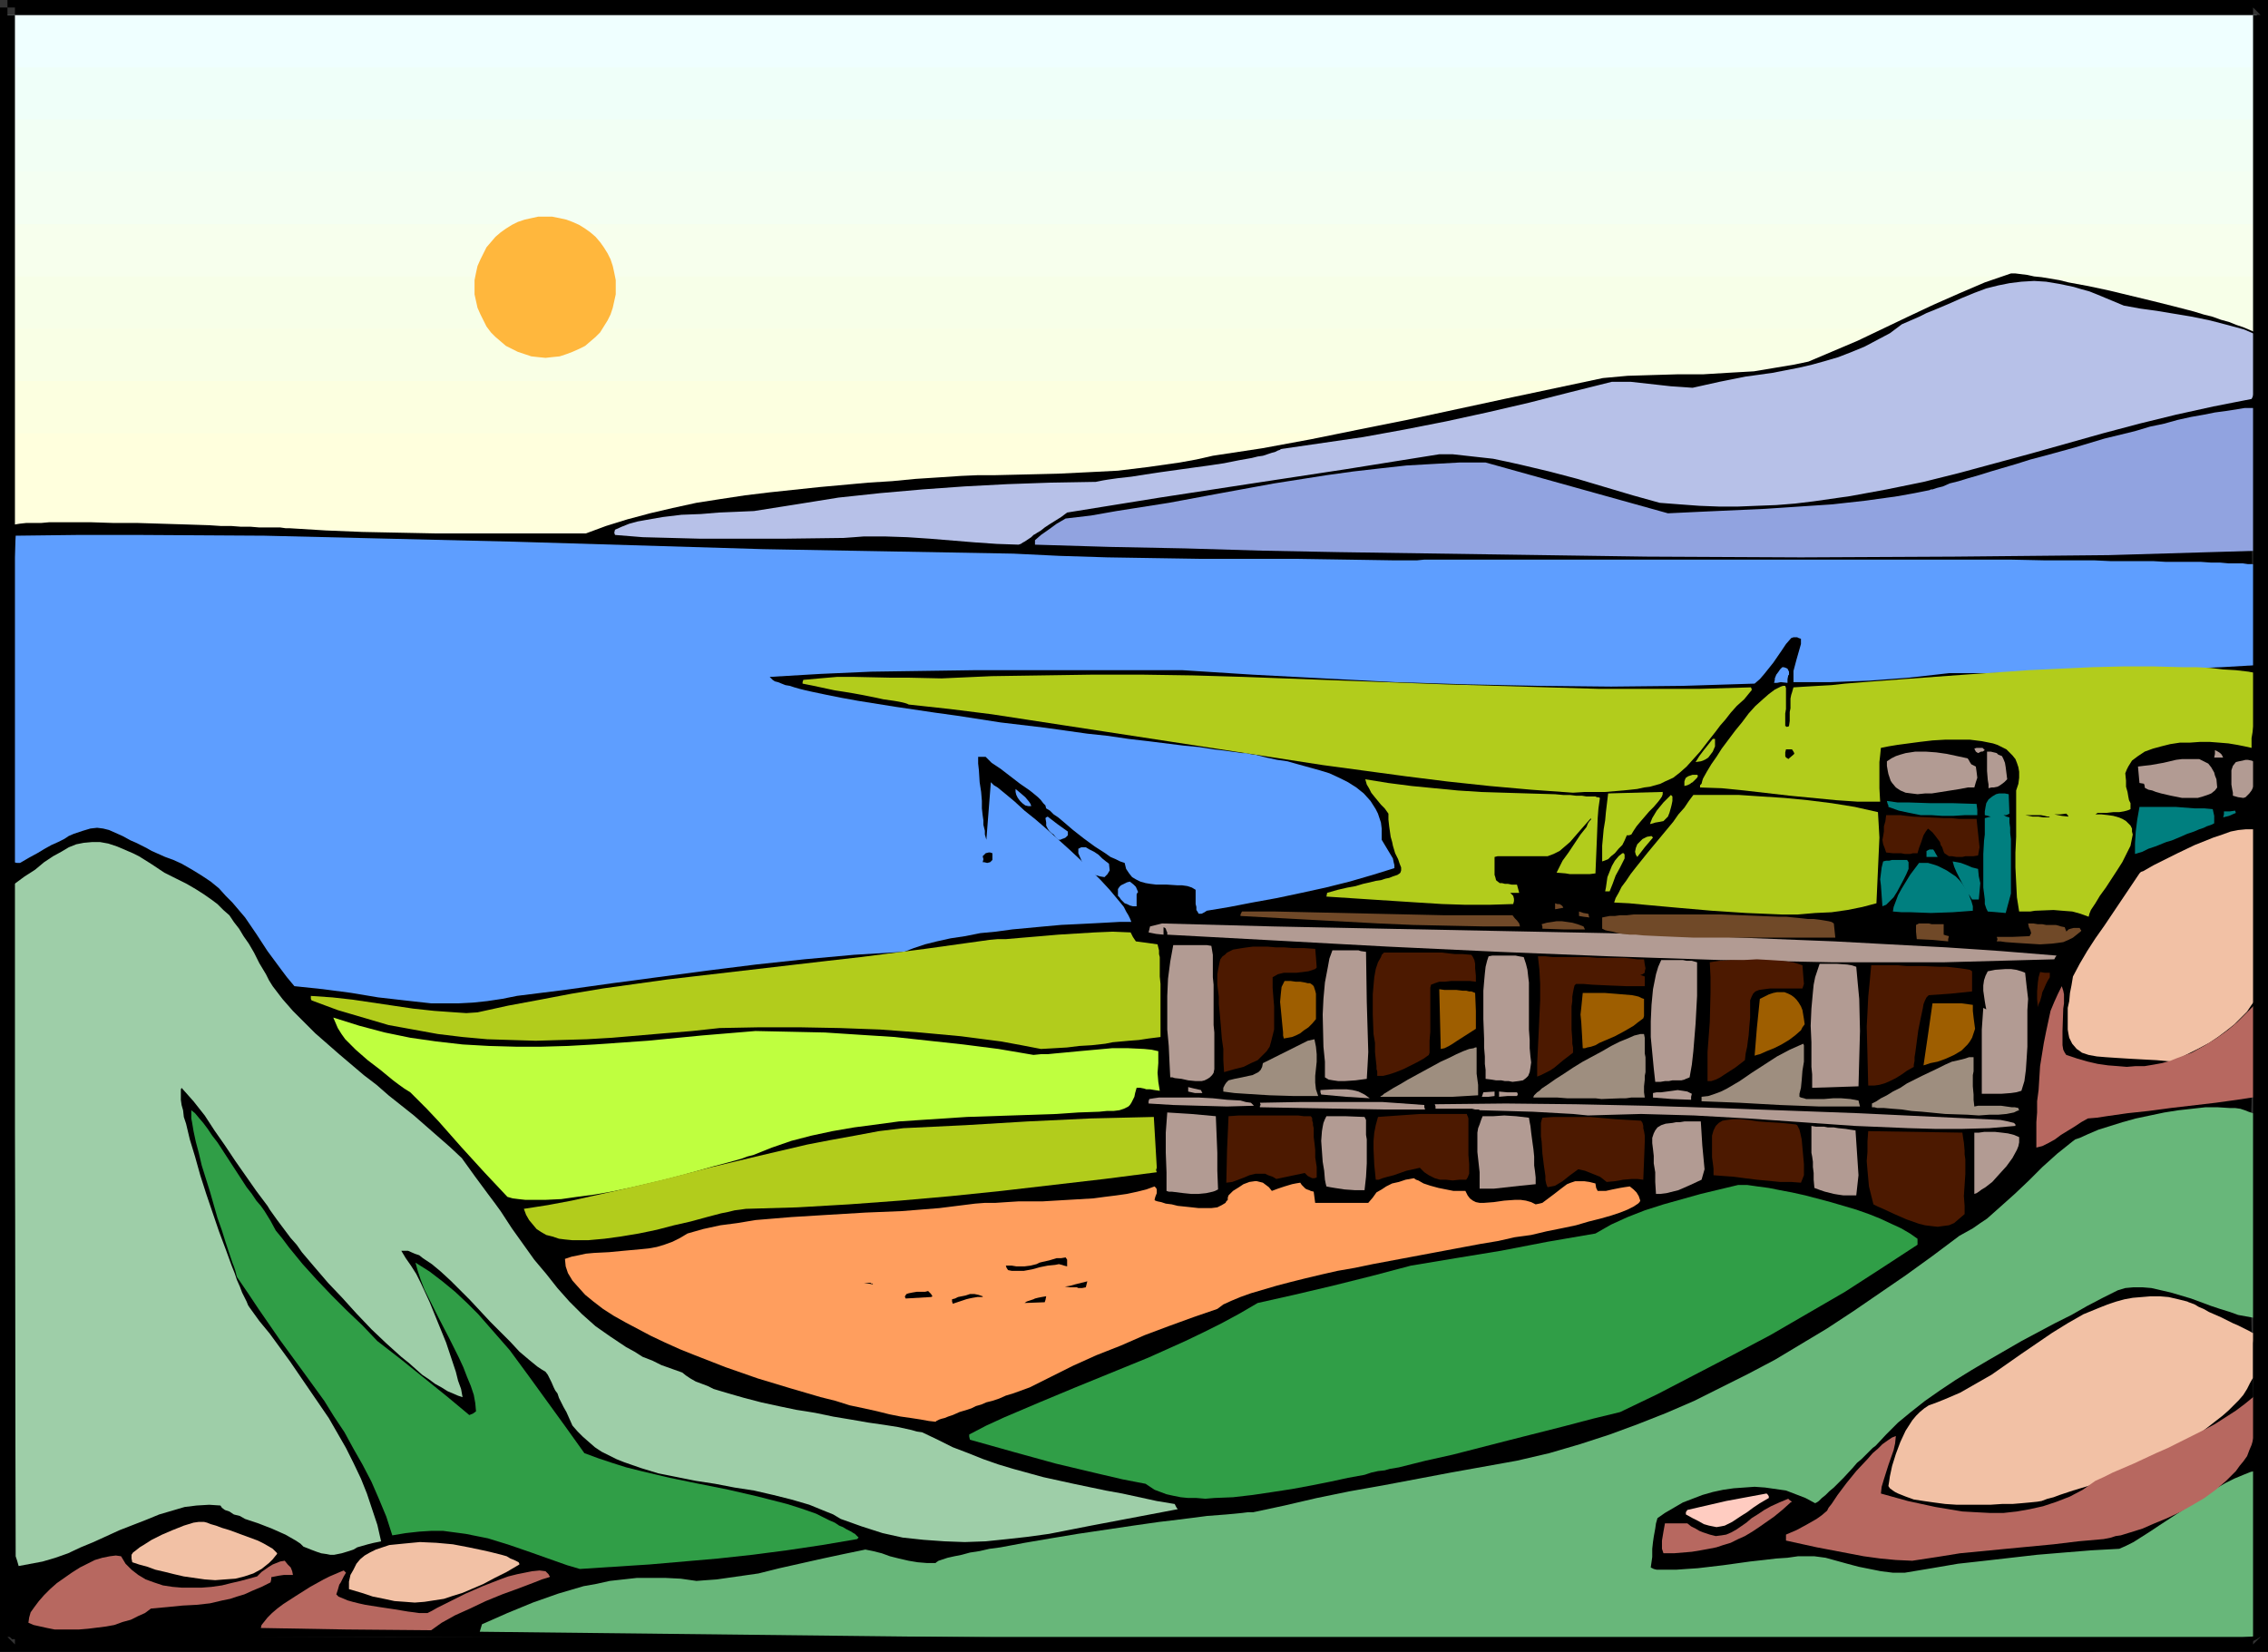 <?xml version="1.0" encoding="UTF-8" standalone="no"?>
<svg
   version="1.0"
   width="129.766mm"
   height="94.516mm"
   id="svg122"
   sodipodi:docname="Building Under Construction.wmf"
   xmlns:inkscape="http://www.inkscape.org/namespaces/inkscape"
   xmlns:sodipodi="http://sodipodi.sourceforge.net/DTD/sodipodi-0.dtd"
   xmlns="http://www.w3.org/2000/svg"
   xmlns:svg="http://www.w3.org/2000/svg">
  <rect width="100%" height="100%" fill="#333333" stroke="none"/>
  <sodipodi:namedview
     id="namedview122"
     pagecolor="#ffffff"
     bordercolor="#000000"
     borderopacity="0.25"
     inkscape:showpageshadow="2"
     inkscape:pageopacity="0.0"
     inkscape:pagecheckerboard="0"
     inkscape:deskcolor="#d1d1d1"
     inkscape:document-units="mm" />
  <defs
     id="defs1">
    <pattern
       id="WMFhbasepattern"
       patternUnits="userSpaceOnUse"
       width="6"
       height="6"
       x="0"
       y="0" />
  </defs>
  <path
     style="fill:#efffff;fill-opacity:1;fill-rule:evenodd;stroke:none"
     d="M 1.131,3.231 H 488.031 V 117.782 H 1.131 Z"
     id="path1" />
  <path
     style="fill:#effff9;fill-opacity:1;fill-rule:evenodd;stroke:none"
     d="M 1.131,14.541 H 488.031 V 117.782 H 1.131 Z"
     id="path2" />
  <path
     style="fill:#f2fff4;fill-opacity:1;fill-rule:evenodd;stroke:none"
     d="M 1.131,25.851 H 488.031 V 117.782 H 1.131 Z"
     id="path3" />
  <path
     style="fill:#f4fff2;fill-opacity:1;fill-rule:evenodd;stroke:none"
     d="M 1.131,37.16 H 488.031 V 117.782 H 1.131 Z"
     id="path4" />
  <path
     style="fill:#f7ffed;fill-opacity:1;fill-rule:evenodd;stroke:none"
     d="M 1.131,48.47 H 488.031 V 117.782 H 1.131 Z"
     id="path5" />
  <path
     style="fill:#f7ffe8;fill-opacity:1;fill-rule:evenodd;stroke:none"
     d="M 1.131,59.78 H 488.031 V 117.782 H 1.131 Z"
     id="path6" />
  <path
     style="fill:#f9ffe5;fill-opacity:1;fill-rule:evenodd;stroke:none"
     d="M 1.131,71.089 H 488.031 V 117.782 H 1.131 Z"
     id="path7" />
  <path
     style="fill:#fcffe0;fill-opacity:1;fill-rule:evenodd;stroke:none"
     d="M 1.131,82.399 H 488.031 V 117.782 H 1.131 Z"
     id="path8" />
  <path
     style="fill:#ffffdd;fill-opacity:1;fill-rule:evenodd;stroke:none"
     d="M 1.131,93.709 H 488.031 V 117.782 H 1.131 Z"
     id="path9" />
  <path
     style="fill:#000000;fill-opacity:1;fill-rule:evenodd;stroke:none"
     d="m 489.647,73.351 -0.808,6.14 -0.808,6.301 -0.485,6.301 -0.323,6.301 -0.162,6.301 -0.162,6.463 0.162,12.764 0.162,12.764 0.323,12.602 0.162,12.441 v 6.14 l -0.162,5.978 0.323,5.332 0.162,5.493 -0.162,5.332 v 5.332 l -0.162,5.17 0.162,5.17 0.323,5.332 0.323,2.424 0.485,2.585 -0.162,0.323 -0.323,0.646 -0.162,0.646 -0.162,0.808 -0.162,0.969 -0.162,1.131 -0.162,1.293 -0.162,1.454 -0.162,1.454 v 1.616 l -0.162,1.777 -0.162,1.939 v 1.939 l -0.162,2.1 v 4.524 l -0.162,4.685 -0.162,5.17 v 5.493 5.493 5.816 5.978 l 0.485,24.073 0.162,5.978 v 5.978 l 0.323,5.655 v 5.493 l 0.323,5.332 0.162,4.847 0.162,4.685 v 2.262 l 0.162,2.1 0.162,1.939 v 1.939 1.777 l 0.162,1.616 0.162,1.616 v 1.293 l 0.162,1.293 v 1.131 l 0.162,1.131 v 0.808 l 0.162,0.646 v 0.485 l -0.162,0.162 -0.323,0.323 -0.323,0.323 -0.485,0.323 -0.646,0.323 -0.646,0.485 -0.808,0.485 -0.808,0.646 h -0.323 -0.162 -0.323 l -0.485,0.162 h -0.646 -0.808 l -1.131,0.162 h -1.131 -1.454 l -1.778,0.162 h -2.101 -2.424 l -2.747,0.162 h -1.616 -1.616 -3.394 -1.939 -6.464 l -2.424,0.162 h -39.107 l -4.363,-0.162 h -8.888 -4.686 -10.019 -5.333 l -5.494,-0.162 h -5.656 -5.656 l -6.141,-0.162 h -6.141 -6.464 -6.626 l -6.787,-0.162 -82.093,-1.131 -82.254,-0.969 -41.046,-0.323 -41.046,-0.162 -41.046,0.162 -40.723,0.323 -0.646,-0.646 V 303.1 L 1.778,252.529 v -50.57 -25.528 -25.528 l -0.162,-18.419 -0.323,-18.742 0.323,-0.162 0.646,-0.162 h 0.97 l 0.97,-0.162 1.454,-0.162 H 7.11 8.888 l 1.778,-0.162 h 8.888 l 5.01,0.162 h 5.171 l 10.504,0.323 5.01,0.162 2.424,0.162 h 2.262 l 2.101,0.162 h 2.101 l 1.939,0.162 h 1.616 1.616 1.293 l 1.131,0.162 h 0.808 l 7.918,0.485 7.918,0.323 7.918,0.162 8.08,0.162 h 16.16 16.16 l 4.363,-1.616 4.686,-1.454 4.848,-1.293 4.848,-1.131 5.171,-1.131 5.171,-0.808 5.333,-0.808 5.333,-0.646 10.666,-1.131 10.666,-0.969 5.171,-0.323 5.01,-0.485 5.01,-0.323 4.848,-0.323 3.717,-0.162 h 3.717 l 6.949,-0.162 6.626,-0.162 6.626,-0.323 6.302,-0.323 6.626,-0.808 3.394,-0.485 3.394,-0.485 3.555,-0.646 3.555,-0.808 10.666,-1.616 10.504,-1.939 10.342,-2.1 10.504,-2.1 21.008,-4.524 21.331,-4.524 5.333,-0.485 5.333,-0.162 5.494,-0.162 h 5.494 l 5.333,-0.323 5.656,-0.323 2.909,-0.485 2.909,-0.485 2.909,-0.485 3.07,-0.646 5.333,-2.262 5.333,-2.262 10.827,-5.17 5.494,-2.585 5.494,-2.424 5.656,-2.424 5.656,-1.939 h 0.97 l 1.293,0.162 1.293,0.162 1.454,0.323 1.616,0.162 1.939,0.323 1.939,0.323 1.939,0.485 4.363,0.808 4.525,0.969 9.373,2.262 4.525,1.131 4.363,1.131 2.101,0.646 1.939,0.485 1.778,0.646 1.778,0.485 1.616,0.646 1.454,0.485 1.131,0.485 1.131,0.485 0.97,0.485 0.646,0.485 0.485,0.323 z"
     id="path10" />
  <path
     style="fill:#b7c1e8;fill-opacity:1;fill-rule:evenodd;stroke:none"
     d="m 486.9,86.277 -8.242,1.616 -8.08,1.777 -7.918,1.939 -7.918,2.1 -15.514,4.362 -15.514,4.201 -7.757,1.939 -7.918,1.616 -7.918,1.454 -7.918,1.131 -4.04,0.485 -4.04,0.323 -4.202,0.162 -4.04,0.162 h -4.202 l -4.202,-0.162 -4.363,-0.323 -4.202,-0.323 -5.818,-1.616 -5.979,-1.777 -5.979,-1.777 -6.141,-1.616 -6.141,-1.454 -2.909,-0.646 -3.07,-0.646 -2.909,-0.323 -2.909,-0.323 -2.909,-0.323 h -2.909 l -20.2,3.231 -20.2,3.07 -20.038,3.07 -20.038,3.231 -1.293,0.969 -1.293,0.808 -1.293,0.808 -0.97,0.646 -0.808,0.646 -0.808,0.485 -0.485,0.323 -0.323,0.162 -0.485,0.485 -0.485,0.323 -0.485,0.323 -0.485,0.323 -0.323,0.162 -0.485,0.323 -0.485,0.162 -4.686,-0.162 -4.686,-0.323 -9.858,-0.808 -4.848,-0.323 -4.848,-0.162 h -4.525 l -2.101,0.162 -2.262,0.162 -12.605,0.162 h -12.443 -6.141 l -6.141,-0.162 -6.141,-0.162 -5.979,-0.485 -0.162,-0.485 0.162,-0.646 1.454,-0.646 1.616,-0.646 1.778,-0.485 1.778,-0.323 3.717,-0.646 4.04,-0.485 4.202,-0.162 3.878,-0.323 3.878,-0.162 3.717,-0.162 9.211,-1.454 9.05,-1.454 9.05,-0.969 9.211,-0.808 9.05,-0.646 9.211,-0.485 9.211,-0.323 9.373,-0.162 h 0.485 l 0.808,-0.162 0.808,-0.162 0.97,-0.162 1.131,-0.162 1.131,-0.162 2.909,-0.323 3.07,-0.485 3.232,-0.485 6.949,-0.969 3.555,-0.485 3.232,-0.485 3.232,-0.646 2.747,-0.485 1.293,-0.323 1.131,-0.162 0.97,-0.323 0.97,-0.323 0.646,-0.162 0.646,-0.323 0.485,-0.162 0.162,-0.162 8.888,-1.293 8.888,-1.293 8.888,-1.616 9.05,-1.777 8.888,-1.939 9.05,-2.1 8.888,-2.262 9.05,-2.262 h 2.101 1.939 l 4.363,0.485 4.363,0.485 2.424,0.162 2.262,0.162 5.818,-1.293 5.656,-1.131 5.818,-0.808 5.818,-1.131 2.747,-0.646 2.909,-0.808 2.747,-0.808 2.909,-1.131 2.747,-1.131 2.747,-1.454 2.747,-1.454 2.586,-1.939 3.717,-1.616 1.616,-0.808 1.616,-0.646 3.07,-1.293 2.909,-1.293 2.747,-1.131 2.586,-0.969 2.586,-0.646 2.424,-0.485 2.586,-0.323 2.747,-0.162 2.586,0.162 2.909,0.485 3.07,0.646 1.616,0.485 1.778,0.485 1.616,0.646 1.939,0.808 1.939,0.808 1.939,0.808 3.555,0.646 3.555,0.485 3.878,0.646 3.878,0.646 3.878,0.808 3.717,0.969 3.555,0.969 3.394,1.454 v 0.485 l -0.162,0.808 v 0.808 0.969 l -0.323,2.1 -0.162,2.262 -0.323,2.1 -0.162,1.131 v 0.808 l -0.162,0.808 -0.162,0.646 -0.162,0.323 z"
     id="path11" />
  <path
     style="fill:#91a3e0;fill-opacity:1;fill-rule:evenodd;stroke:none"
     d="m 489.971,89.185 -0.162,2.1 v 1.777 l -0.162,1.616 v 1.616 l -0.162,5.655 -0.162,1.454 v 1.616 1.777 l -0.162,1.939 v 2.1 2.424 l -0.162,2.747 v 3.07 l -16.483,0.485 -16.483,0.485 -16.483,0.162 -16.645,0.162 -33.451,0.162 -33.451,-0.162 -33.451,-0.485 -33.128,-0.485 -16.645,-0.323 -16.483,-0.485 -16.322,-0.323 -16.16,-0.485 v -0.323 -0.323 -0.323 l 1.293,-1.131 1.616,-1.131 1.778,-1.293 1.939,-1.131 5.494,-0.646 5.494,-0.969 11.312,-1.777 11.312,-2.1 11.474,-2.1 11.312,-1.777 5.818,-0.808 5.656,-0.646 5.818,-0.646 5.656,-0.323 5.818,-0.323 h 5.656 l 19.715,5.493 19.715,5.493 6.787,-0.323 7.11,-0.323 7.11,-0.323 7.272,-0.485 7.272,-0.485 7.272,-0.808 6.949,-0.969 3.555,-0.646 3.232,-0.646 0.323,-0.162 h 0.323 l 0.485,-0.162 0.485,-0.162 1.293,-0.323 1.454,-0.646 1.939,-0.485 2.101,-0.646 2.262,-0.646 2.586,-0.808 2.747,-0.808 2.747,-0.808 3.07,-0.969 3.07,-0.808 6.464,-1.777 6.464,-1.939 6.626,-1.616 3.232,-0.969 3.07,-0.646 2.909,-0.808 2.909,-0.646 2.747,-0.485 2.424,-0.485 2.424,-0.323 2.101,-0.323 1.939,-0.323 h 1.454 1.293 0.485 l 0.485,0.162 0.323,0.162 0.323,0.162 0.162,0.162 z"
     id="path12" />
  <path
     style="fill:#5e9eff;fill-opacity:1;fill-rule:evenodd;stroke:none"
     d="m 488.678,143.795 -8.242,0.485 -8.242,0.323 -17.291,0.485 -8.726,0.162 -8.403,0.162 -8.403,0.162 h -7.918 l -8.565,0.969 -8.565,0.646 -4.202,0.162 -4.202,0.162 h -4.04 -4.04 v -1.293 -1.131 l 0.646,-2.424 0.646,-2.262 0.323,-1.131 v -1.131 l -0.485,-0.162 -0.323,-0.162 h -0.485 -0.323 l -0.485,0.162 -1.131,1.293 -0.97,1.454 -1.778,2.585 -1.939,2.424 -0.97,1.131 -1.131,0.969 -15.514,0.485 -15.514,0.162 -15.675,-0.162 -15.514,-0.323 -15.514,-0.485 -15.514,-0.808 -15.352,-0.808 -15.19,-0.969 h -11.15 -33.613 l -11.312,0.162 -11.15,0.162 -10.989,0.485 -10.989,0.646 0.162,0.162 0.162,0.162 0.323,0.323 0.485,0.323 0.646,0.162 0.808,0.323 0.808,0.323 0.97,0.162 0.97,0.323 1.131,0.323 1.293,0.323 1.454,0.323 3.07,0.646 3.232,0.646 3.555,0.646 4.04,0.646 4.04,0.646 4.363,0.646 4.363,0.646 4.686,0.646 9.373,1.454 9.534,1.131 9.211,1.293 4.525,0.485 4.363,0.646 4.202,0.485 3.878,0.485 3.878,0.485 3.394,0.323 3.07,0.485 1.454,0.162 1.293,0.162 1.131,0.162 1.293,0.162 0.97,0.162 h 0.97 l 0.646,0.162 0.808,0.162 h 0.485 l 0.485,0.162 1.939,0.485 2.262,0.485 2.262,0.323 2.262,0.646 4.686,1.293 2.101,0.646 2.101,0.969 1.939,0.969 1.778,1.131 1.616,1.293 1.454,1.616 1.131,1.777 0.485,0.969 0.646,1.939 0.162,1.293 v 1.131 1.293 l 0.97,1.616 0.97,1.616 0.485,0.808 0.162,0.808 0.162,0.646 v 0.646 l -4.686,1.454 -5.01,1.454 -5.171,1.293 -5.171,1.131 -5.333,1.131 -5.333,0.969 -5.01,0.969 -4.848,0.808 -0.485,0.323 -0.323,0.162 -0.323,0.162 h -0.646 l -0.162,-0.323 -0.323,-0.485 v -0.646 l -0.162,-0.646 v -1.616 -1.454 l -0.808,-0.485 -0.97,-0.323 -1.131,-0.162 h -0.97 l -2.424,-0.162 h -2.262 l -1.293,-0.162 -0.97,-0.162 -1.131,-0.323 -0.97,-0.485 -0.808,-0.485 -0.646,-0.808 -0.646,-0.969 -0.323,-1.293 -0.97,-0.323 -0.97,-0.485 -1.131,-0.485 -1.131,-0.808 -2.262,-1.454 -2.424,-1.777 -2.262,-1.777 -2.262,-1.939 -0.97,-0.808 -0.97,-0.646 -0.808,-0.808 -0.808,-0.485 -0.162,-0.646 -0.485,-0.485 -0.485,-0.646 -0.646,-0.646 -0.97,-0.808 -0.808,-0.646 -2.101,-1.454 -2.101,-1.616 -2.101,-1.616 -0.97,-0.646 -0.97,-0.646 -0.646,-0.646 -0.646,-0.646 h -1.616 v 1.454 l 0.162,1.454 0.162,2.585 0.323,2.1 0.162,1.939 v 1.616 l 0.162,1.454 0.162,1.131 v 0.969 l 0.162,0.646 0.162,0.646 v 0.485 0.323 l 0.323,1.131 0.97,-12.441 0.646,0.646 0.808,0.485 1.778,1.454 1.939,1.616 2.101,1.939 2.424,1.939 2.424,2.1 4.848,4.362 2.424,2.262 2.262,2.262 2.101,2.1 1.939,2.1 1.616,1.939 0.808,0.969 0.646,0.808 0.485,0.969 0.485,0.808 0.323,0.646 0.323,0.808 h -2.586 l -2.909,0.162 -3.07,0.162 -3.232,0.162 -3.394,0.162 -3.555,0.323 -6.949,0.646 -3.555,0.485 -3.394,0.323 -3.232,0.646 -3.232,0.485 -2.909,0.646 -2.586,0.646 -2.424,0.808 -2.101,0.808 -10.827,0.646 -10.666,0.969 -10.504,1.131 -10.342,1.293 -20.685,2.747 -10.342,1.454 -10.342,1.293 -3.232,0.646 -3.232,0.485 -3.07,0.323 -3.07,0.162 h -2.909 -3.07 l -5.818,-0.646 -5.656,-0.646 -2.909,-0.485 -2.909,-0.485 -6.141,-0.808 -3.07,-0.323 -3.07,-0.323 -1.616,-1.939 -1.454,-1.939 -2.747,-3.716 -2.424,-3.716 -2.424,-3.554 -2.747,-3.231 -1.454,-1.454 -1.454,-1.616 -1.778,-1.454 -1.939,-1.293 -2.101,-1.293 -2.262,-1.293 -1.778,-0.808 -1.778,-0.646 -1.454,-0.646 -1.454,-0.646 -1.131,-0.646 -1.293,-0.646 -0.97,-0.485 -1.131,-0.485 -1.778,-0.969 -1.454,-0.646 -1.454,-0.646 -1.293,-0.323 -1.293,-0.162 -1.454,0.162 -1.616,0.485 -0.97,0.323 -0.97,0.323 -1.131,0.485 -0.97,0.646 -1.293,0.646 -1.454,0.646 -1.454,0.808 -1.616,0.969 -1.778,0.969 -1.939,1.131 H 3.717 l -0.808,-0.162 v -8.563 L 2.747,169.161 2.586,160.436 v -8.886 l 0.162,-17.934 0.162,-8.886 0.485,-8.886 13.413,-0.162 h 13.413 l 26.987,0.162 26.826,0.646 26.987,0.646 26.987,0.808 26.987,0.808 27.149,0.485 26.987,0.485 10.019,0.485 10.342,0.323 10.181,0.162 10.342,0.162 h 10.504 10.342 l 10.504,0.162 10.181,0.162 h 4.848 l 1.616,-0.162 h 14.059 2.909 20.038 7.434 49.45 8.403 16.483 7.918 l 7.595,0.162 h 3.555 3.555 3.555 l 3.394,0.162 h 3.07 3.232 2.909 l 2.747,0.162 h 2.747 2.586 2.262 l 2.262,0.162 h 1.939 l 1.778,0.162 h 1.616 1.454 l 1.131,0.162 h 0.97 l 0.808,0.162 h 0.485 l 0.162,0.162 v 0.162 l 0.162,2.585 v 2.585 l 0.162,5.332 v 5.493 z"
     id="path13" />
  <path
     style="fill:#b2cc1c;fill-opacity:1;fill-rule:evenodd;stroke:none"
     d="m 486.9,161.729 -1.454,-0.323 -1.616,-0.323 -1.939,-0.323 -1.939,-0.162 -2.101,-0.162 h -2.101 l -2.262,0.162 h -2.101 l -2.101,0.323 -1.939,0.485 -1.778,0.485 -1.778,0.646 -1.454,0.969 -1.293,0.969 -0.808,1.293 -0.323,0.646 -0.323,0.808 0.162,1.616 v 1.293 l 0.323,1.131 0.162,0.969 0.162,0.808 0.323,0.646 v 0.485 0.485 0.323 l -0.323,0.162 -0.485,0.162 -0.646,0.162 -0.97,0.162 h -1.293 l -1.454,0.162 h -1.939 l -0.485,0.323 h -0.323 1.616 l 1.454,0.162 1.131,0.162 1.131,0.323 0.808,0.323 0.808,0.485 0.485,0.485 0.485,0.485 0.323,0.646 v 0.646 l 0.162,0.646 -0.162,0.808 -0.162,0.808 -0.162,0.808 -0.808,1.616 -0.97,1.939 -1.131,1.777 -2.424,3.716 -1.293,1.777 -0.97,1.616 -0.97,1.454 -0.323,0.808 -0.162,0.646 -1.778,-0.646 -1.778,-0.485 -2.101,-0.162 -1.939,-0.162 -4.04,0.162 -0.97,0.162 h -0.808 -1.616 l -0.485,-3.07 -0.162,-3.231 -0.162,-3.231 v -3.231 l 0.162,-3.393 v -3.231 -6.786 l 0.485,-1.454 0.162,-1.293 v -1.293 l -0.162,-0.969 -0.323,-0.969 -0.323,-0.808 -0.646,-0.808 -0.646,-0.646 -0.646,-0.646 -0.97,-0.485 -0.97,-0.485 -0.97,-0.323 -2.424,-0.485 -2.586,-0.323 h -2.586 -2.747 l -2.747,0.162 -2.747,0.323 -2.424,0.323 -2.424,0.323 -1.939,0.323 -0.808,0.162 -0.808,0.162 -0.162,1.616 -0.162,1.454 v 4.362 1.293 l 0.162,2.908 h -4.848 l -4.686,-0.323 -5.01,-0.485 -5.01,-0.485 -9.858,-1.131 -4.848,-0.485 -4.686,-0.162 v -0.485 l 0.323,-0.323 0.162,-0.646 0.162,-0.485 0.808,-1.454 0.97,-1.616 1.131,-1.616 1.131,-1.777 2.909,-3.878 1.454,-1.777 1.454,-1.939 1.454,-1.616 1.616,-1.454 1.293,-1.131 1.293,-0.969 0.646,-0.323 0.646,-0.323 0.485,-0.162 h 0.485 l 0.162,0.485 v 0.323 2.424 0.808 0.969 l -0.162,0.969 v 1.293 1.454 h 0.162 l 0.162,0.162 0.485,-0.162 0.162,-1.131 v -0.969 -0.969 l 0.162,-0.808 v -1.293 -0.808 l 0.162,-0.808 0.162,-0.485 0.323,-1.131 2.586,-0.162 2.747,-0.162 2.909,-0.162 2.909,-0.323 6.141,-0.485 6.464,-0.485 6.626,-0.485 6.626,-0.485 13.898,-0.969 6.787,-0.323 6.949,-0.323 6.626,-0.162 h 6.626 l 6.302,0.162 h 2.909 l 3.07,0.162 2.747,0.323 2.747,0.162 2.747,0.323 2.424,0.485 v 1.939 l -0.162,1.939 -0.646,4.039 -0.646,4.039 -0.323,1.939 z"
     id="path14" />
  <path
     style="fill:#b29b93;fill-opacity:1;fill-rule:evenodd;stroke:none"
     d="m 485.123,172.554 -1.131,-0.162 -1.131,-0.323 v -0.646 l -0.162,-0.808 -0.162,-0.969 v -0.969 -1.131 -0.969 l 0.323,-0.969 0.646,-0.808 0.646,-0.162 0.808,-0.162 0.646,-0.162 h 0.485 l 0.808,0.162 0.808,0.323 0.323,0.485 0.323,0.808 v 0.808 l -0.162,0.646 -0.162,0.969 -0.323,0.808 -0.808,1.616 -0.485,0.646 -0.485,0.485 -0.323,0.323 z"
     id="path15" />
  <path
     style="fill:#f2c1a5;fill-opacity:1;fill-rule:evenodd;stroke:none"
     d="m 469.932,229.587 -3.555,-0.323 -3.07,-0.162 -2.909,-0.162 -2.586,-0.162 -2.424,-0.162 -1.939,-0.162 -1.778,-0.323 -1.454,-0.485 -0.646,-0.485 -0.485,-0.323 -0.97,-1.131 -0.323,-0.646 -0.323,-0.646 -0.162,-0.808 -0.162,-0.969 v -0.969 -2.424 -1.293 l 0.323,-1.454 0.162,-1.777 0.323,-1.616 0.323,-1.939 1.454,-2.747 1.616,-2.747 1.778,-2.747 1.939,-2.747 7.595,-11.31 0.323,-0.323 0.485,-0.162 1.131,-0.646 1.131,-0.646 1.616,-0.808 1.616,-0.808 1.939,-0.969 3.717,-1.777 4.04,-1.616 1.939,-0.646 1.778,-0.646 1.616,-0.323 1.616,-0.162 h 1.131 0.646 l 0.485,0.162 v 4.039 l 0.323,3.878 0.485,3.716 0.485,3.393 0.646,3.393 0.323,3.231 0.323,3.231 v 2.908 l -0.162,1.454 -0.162,1.616 -0.485,1.454 -0.485,1.293 -0.646,1.454 -0.646,1.454 -0.97,1.293 -0.97,1.454 -1.293,1.293 -1.454,1.454 -1.616,1.293 -1.939,1.454 -1.939,1.293 -2.424,1.293 -2.586,1.293 z"
     id="path16" />
  <path
     style="fill:#b76860;fill-opacity:1;fill-rule:evenodd;stroke:none"
     d="m 488.031,237.18 -4.202,0.646 -4.686,0.646 -9.696,1.131 -4.848,0.646 -4.525,0.485 -4.525,0.646 -2.101,0.323 -1.939,0.162 -1.454,0.808 -1.454,0.969 -2.909,1.777 -1.293,0.969 -1.454,0.808 -1.293,0.646 -1.293,0.323 v -1.616 -1.777 -2.1 l 0.162,-2.1 v -2.424 l 0.323,-2.424 0.323,-5.17 0.808,-5.009 0.485,-2.424 0.485,-2.262 0.485,-2.262 0.808,-1.939 0.808,-1.777 0.808,-1.616 0.162,0.485 0.162,0.485 0.162,0.808 v 0.969 0.969 l -0.162,1.131 -0.162,4.847 v 2.1 0.969 l 0.162,0.969 0.323,0.646 0.323,0.485 2.424,0.808 2.262,0.646 2.101,0.485 2.262,0.323 2.101,0.162 1.939,0.162 1.939,-0.162 h 1.939 l 1.939,-0.323 1.778,-0.323 1.778,-0.485 1.616,-0.646 3.07,-1.131 2.909,-1.616 2.586,-1.616 2.262,-1.616 2.101,-1.777 1.616,-1.616 1.454,-1.454 0.646,-0.646 0.485,-0.646 0.485,-0.646 0.323,-0.323 0.323,-0.485 0.162,-0.323 v 3.07 2.908 l -0.162,2.747 -0.162,2.424 -0.485,5.332 -0.162,2.747 z"
     id="path17" />
  <path
     style="fill:#007f7f;fill-opacity:1;fill-rule:evenodd;stroke:none"
     d="m 483.507,175.785 -1.454,0.646 -1.293,0.323 0.162,-0.646 v -0.646 h 1.293 l 1.131,-0.162 z"
     id="path18" />
  <path
     style="fill:#68b77a;fill-opacity:1;fill-rule:evenodd;stroke:none"
     d="m 489.001,285.004 h -1.454 l -1.778,-0.323 -1.778,-0.323 -1.778,-0.646 -2.101,-0.646 -1.939,-0.646 -4.363,-1.616 -4.363,-1.293 -2.101,-0.485 -2.101,-0.485 -1.939,-0.162 h -1.939 l -1.778,0.162 -1.616,0.485 -3.232,1.616 -3.394,1.777 -3.394,1.939 -3.555,1.777 -7.272,3.878 -7.272,4.201 -3.555,2.1 -3.394,2.1 -3.394,2.262 -3.232,2.262 -3.07,2.424 -2.747,2.262 -2.586,2.585 -2.262,2.424 -0.646,0.485 -0.646,0.646 -0.808,0.808 -0.97,0.969 -0.97,0.808 -0.97,1.131 -1.939,2.1 -2.101,2.1 -0.97,0.808 -0.808,0.808 -0.808,0.646 -0.646,0.646 -0.485,0.323 -0.323,0.162 -2.101,-1.131 -2.101,-0.808 -2.101,-0.808 -2.262,-0.323 -2.262,-0.323 -2.262,-0.162 -2.262,0.162 -2.262,0.162 -2.262,0.323 -2.262,0.485 -2.262,0.646 -2.101,0.808 -2.101,0.808 -1.939,1.131 -1.939,1.131 -1.616,1.131 -0.323,1.131 -0.162,1.131 -0.323,1.777 -0.162,1.131 -0.162,1.454 v 0.808 0.969 l -0.162,1.131 -0.162,1.131 0.323,0.162 0.323,0.162 0.646,0.162 h 0.646 1.454 2.101 l 2.262,-0.162 2.424,-0.162 2.747,-0.323 2.747,-0.323 5.818,-0.808 2.909,-0.323 2.747,-0.323 2.424,-0.162 2.262,-0.323 h 1.939 1.616 l 2.424,0.323 4.686,1.293 2.424,0.646 2.424,0.485 2.424,0.485 2.586,0.323 h 2.586 l 5.818,-0.969 5.656,-0.969 5.818,-0.646 5.656,-0.646 5.656,-0.646 5.818,-0.485 5.979,-0.485 5.979,-0.323 1.454,-0.646 1.616,-0.808 1.778,-1.131 1.778,-1.131 1.939,-1.293 4.202,-2.747 1.939,-1.293 4.202,-2.747 2.101,-1.293 1.939,-1.131 1.939,-0.969 1.939,-0.808 1.616,-0.646 1.616,-0.323 0.323,4.362 0.162,4.685 0.485,9.209 0.162,4.524 -0.323,4.524 -0.162,2.262 -0.323,2.1 -0.323,2.1 -0.485,2.1 -1.778,0.162 -1.778,0.162 h -0.97 -1.131 l -1.293,0.162 -1.454,0.162 h -1.616 l -1.939,0.162 h -2.101 l -2.262,0.162 h -2.586 l -2.909,0.162 -3.394,0.162 h -3.555 l -1.939,0.162 h -2.101 -2.101 l -2.262,0.162 h -2.262 -2.586 -2.586 -2.747 l -2.747,0.162 h -2.909 -3.07 -3.232 l -3.232,0.162 h -3.555 -3.555 -11.635 -4.202 -28.28 -5.333 -16.968 -5.979 -6.302 l -6.302,-0.162 -57.368,-0.646 -57.368,-0.808 -114.736,-1.293 0.485,-1.616 5.494,-2.424 5.494,-2.262 5.494,-1.939 2.747,-0.808 2.747,-0.808 2.747,-0.485 2.909,-0.646 2.909,-0.323 2.909,-0.323 h 3.07 3.232 l 3.232,0.162 3.394,0.485 2.101,-0.162 2.262,-0.162 4.525,-0.646 4.525,-0.646 4.525,-1.131 9.373,-2.1 4.525,-0.969 4.686,-0.969 1.616,0.323 1.939,0.485 1.778,0.646 1.939,0.485 2.101,0.485 1.939,0.323 1.939,0.162 h 1.939 l 0.162,-0.162 0.485,-0.323 0.97,-0.323 0.97,-0.323 1.454,-0.323 1.616,-0.323 1.778,-0.485 2.101,-0.323 2.101,-0.485 2.424,-0.323 2.586,-0.485 2.586,-0.485 5.656,-0.969 5.818,-0.969 11.958,-1.777 5.656,-0.808 2.747,-0.323 2.586,-0.323 2.586,-0.323 2.424,-0.323 2.101,-0.162 2.101,-0.162 1.778,-0.162 1.616,-0.162 1.293,-0.162 h 1.131 l 6.787,-1.454 6.949,-1.616 7.11,-1.454 7.272,-1.293 14.544,-2.747 14.382,-2.585 6.949,-1.616 6.626,-1.939 6.464,-2.1 6.141,-2.262 6.141,-2.424 5.979,-2.585 5.818,-2.908 5.818,-2.908 5.818,-3.07 5.656,-3.393 5.656,-3.393 5.656,-3.716 5.656,-3.878 5.656,-3.878 5.818,-4.201 5.818,-4.362 1.454,-0.808 1.454,-0.808 1.616,-1.131 1.454,-0.969 2.909,-2.585 3.07,-2.747 3.07,-2.908 2.909,-2.908 3.232,-2.908 3.232,-2.585 0.646,-0.485 0.97,-0.323 1.778,-0.808 2.262,-0.969 2.586,-0.808 2.586,-0.808 2.909,-0.808 3.07,-0.646 3.07,-0.646 3.07,-0.485 2.909,-0.323 2.909,-0.323 h 2.747 l 2.586,0.162 h 1.131 l 1.131,0.162 0.97,0.323 0.808,0.323 0.97,0.323 0.646,0.485 v 3.07 l 0.162,2.908 0.162,5.655 0.323,5.493 0.162,5.17 0.323,10.34 v 8.24 z"
     id="path19" />
  <path
     style="fill:#f2c1a5;fill-opacity:1;fill-rule:evenodd;stroke:none"
     d="m 487.223,297.929 -0.646,1.131 -0.646,1.293 -0.808,1.293 -0.97,1.131 -1.131,1.131 -1.131,1.131 -1.293,1.131 -1.454,1.131 -2.909,2.262 -3.394,1.939 -3.394,1.939 -3.555,1.939 -3.717,1.616 -3.555,1.616 -3.555,1.454 -3.555,1.293 -3.232,0.969 -2.909,0.969 -1.293,0.485 -1.293,0.323 -1.293,0.485 -0.97,0.162 -1.616,0.162 -1.778,0.162 -1.939,0.162 h -2.262 l -2.424,0.162 h -2.424 -5.01 l -2.424,-0.162 -2.424,-0.323 -2.262,-0.323 -2.101,-0.323 -1.778,-0.646 -1.616,-0.646 -0.646,-0.323 -0.485,-0.323 -0.646,-0.485 -0.323,-0.485 0.162,-0.969 0.162,-1.131 0.485,-2.262 0.808,-2.585 0.97,-2.585 1.131,-2.424 1.454,-2.262 0.808,-0.969 0.808,-0.808 0.97,-0.808 0.97,-0.646 1.778,-0.646 1.616,-0.646 3.394,-1.454 3.394,-1.939 3.394,-1.939 6.464,-4.524 6.626,-4.524 3.394,-2.1 3.394,-1.939 3.555,-1.454 1.616,-0.646 1.939,-0.646 1.778,-0.485 1.778,-0.323 1.939,-0.162 1.939,-0.162 h 1.939 l 1.939,0.162 2.101,0.485 1.939,0.485 0.323,0.162 0.485,0.162 0.808,0.323 0.808,0.485 1.131,0.485 1.131,0.646 2.586,1.131 2.586,1.293 1.131,0.485 0.97,0.485 0.97,0.485 0.646,0.323 0.485,0.323 h 0.323 v 1.131 l -0.162,1.131 v 5.17 1.293 z"
     id="path20" />
  <path
     style="fill:#b76860;fill-opacity:1;fill-rule:evenodd;stroke:none"
     d="m 487.708,308.754 -0.162,1.293 -0.323,1.293 -0.323,1.131 -0.485,1.131 -0.485,1.293 -0.808,1.131 -0.808,0.969 -0.808,1.131 -2.101,2.1 -2.262,1.939 -2.424,1.777 -2.747,1.616 -2.586,1.454 -2.747,1.293 -2.747,1.131 -2.586,1.131 -2.586,0.808 -2.101,0.646 -1.131,0.162 -0.97,0.323 -0.808,0.162 -0.808,0.162 -5.494,0.485 -5.333,0.646 -10.181,0.969 -10.019,0.969 -5.01,0.808 -5.333,0.808 -3.555,-0.162 -3.394,-0.323 -3.555,-0.485 -3.394,-0.646 -6.787,-1.293 -6.626,-1.454 v -0.646 -0.646 l 2.262,-0.969 2.101,-1.131 1.131,-0.646 1.131,-0.646 1.131,-0.808 1.131,-0.969 0.323,-0.646 0.646,-0.808 0.646,-0.969 0.646,-0.969 0.97,-1.293 0.97,-1.293 2.101,-2.585 2.424,-2.585 1.131,-1.293 1.131,-0.969 0.97,-0.969 1.131,-0.808 0.97,-0.646 0.808,-0.323 -0.162,1.616 -0.323,1.454 -1.131,3.231 -0.97,3.07 -0.485,1.616 -0.162,1.454 5.818,1.616 5.979,1.293 2.909,0.485 2.909,0.485 2.909,0.162 3.07,0.162 h 2.909 l 2.909,-0.323 2.747,-0.485 2.909,-0.646 2.909,-0.969 2.909,-1.131 2.747,-1.454 2.747,-1.939 1.778,-0.808 1.939,-0.969 2.262,-0.969 2.262,-0.969 2.424,-1.131 2.424,-1.131 2.586,-1.131 2.586,-1.293 5.171,-2.585 2.424,-1.293 2.262,-1.454 2.262,-1.454 1.939,-1.454 1.778,-1.454 1.454,-1.616 v 0.808 0.323 l -0.162,1.293 -0.162,1.293 -0.323,1.454 -0.162,1.293 -0.162,1.131 v 0.485 z"
     id="path21" />
  <path
     style="fill:#b29b93;fill-opacity:1;fill-rule:evenodd;stroke:none"
     d="m 480.759,163.829 h -0.97 -0.485 -0.485 l 0.162,-0.808 v -0.808 l 0.323,0.162 0.323,0.162 0.485,0.323 0.323,0.323 z"
     id="path22" />
  <path
     style="fill:#b29b93;fill-opacity:1;fill-rule:evenodd;stroke:none"
     d="m 479.467,170.292 -0.485,0.646 -0.808,0.646 -0.808,0.323 -0.97,0.323 -1.131,0.323 h -1.131 -2.262 l -2.424,-0.485 -2.101,-0.485 -1.131,-0.323 -0.808,-0.323 -0.808,-0.162 -0.646,-0.323 -0.162,-0.162 v -0.323 l -0.162,-0.485 -0.97,-0.162 -0.162,-1.777 -0.162,-1.777 1.293,-0.162 1.454,-0.162 2.747,-0.485 2.747,-0.646 1.293,-0.162 h 1.293 1.293 1.131 l 0.97,0.485 0.97,0.485 0.646,0.808 0.646,1.131 0.162,0.646 0.323,0.808 z"
     id="path23" />
  <path
     style="fill:#007f7f;fill-opacity:1;fill-rule:evenodd;stroke:none"
     d="m 478.82,177.885 v 0.162 l -0.323,0.162 -0.323,0.162 -0.485,0.162 -0.485,0.162 -0.646,0.323 -0.97,0.323 -1.131,0.485 -1.454,0.485 -1.454,0.646 -1.939,0.808 -1.131,0.323 -2.424,0.969 -1.454,0.485 -1.293,0.646 -1.616,0.485 v -2.262 l 0.162,-2.585 0.323,-2.585 0.485,-2.747 h 1.616 4.04 2.101 l 2.101,0.162 2.101,0.162 h 2.101 l 1.778,0.162 0.323,1.454 z"
     id="path24" />
  <path
     style="fill:#704928;fill-opacity:1;fill-rule:evenodd;stroke:none"
     d="m 449.894,201.474 -0.808,0.646 -0.808,0.646 -0.97,0.485 -1.131,0.485 -1.131,0.162 -1.293,0.162 -2.586,0.162 -2.586,-0.162 -2.586,-0.162 -2.262,-0.162 -1.131,-0.162 h -0.808 l 0.162,-0.485 -0.162,-0.485 h 3.394 l 3.717,-0.162 0.162,-0.323 0.162,-0.323 -0.162,-0.646 -0.323,-0.646 -0.162,-0.808 h 1.131 l 0.97,0.162 h 0.97 l 0.808,0.162 h 0.646 0.485 0.97 l 0.646,0.162 0.485,0.162 0.808,0.162 0.162,0.485 0.162,0.323 v 0.162 l 0.485,-0.485 0.485,-0.162 0.646,-0.162 h 0.646 0.646 l 0.162,0.323 0.162,0.162 v 0.162 z"
     id="path25" />
  <path
     style="fill:#000000;fill-opacity:1;fill-rule:evenodd;stroke:none"
     d="m 447.308,176.593 -1.454,-0.162 -1.616,-0.323 h 1.293 l 1.293,-0.162 0.323,0.323 z"
     id="path26" />
  <path
     style="fill:#b29b93;fill-opacity:1;fill-rule:evenodd;stroke:none"
     d="m 444.238,207.452 -11.958,0.323 -11.958,0.323 h -12.12 -11.958 l -24.078,-0.485 -24.078,-0.808 -23.917,-0.969 -24.078,-1.131 -11.958,-0.646 -11.797,-0.646 -23.917,-1.293 v -0.485 l -0.162,-0.323 -0.162,-0.485 -0.162,-0.162 -0.323,-0.162 v 1.616 l -1.616,-0.162 -1.616,-0.323 0.162,-0.646 0.162,-0.646 0.646,-0.162 0.646,-0.162 0.646,-0.162 0.646,-0.162 11.958,0.323 11.958,0.323 23.917,0.485 24.402,0.485 24.402,0.485 24.402,0.808 24.402,0.969 11.958,0.646 12.12,0.646 11.958,0.808 11.958,0.969 -0.323,0.485 z"
     id="path27" />
  <path
     style="fill:#000000;fill-opacity:1;fill-rule:evenodd;stroke:none"
     d="m 443.268,176.754 h -1.454 l -0.97,-0.162 h -0.808 -0.485 l -0.808,-0.162 -0.808,-0.162 h 0.808 0.808 1.778 l 0.808,0.162 0.646,0.162 h 0.323 z"
     id="path28" />
  <path
     style="fill:#4c1900;fill-opacity:1;fill-rule:evenodd;stroke:none"
     d="m 443.268,211.33 -0.485,0.808 -0.323,0.646 -0.485,1.131 -0.323,0.646 -0.162,0.808 -0.323,1.131 -0.323,0.646 -0.162,0.646 -0.162,-1.777 v -1.616 l 0.162,-1.939 0.162,-1.131 0.323,-1.131 0.97,0.162 h 1.131 v 0.646 z"
     id="path29" />
  <path
     style="fill:#b29b93;fill-opacity:1;fill-rule:evenodd;stroke:none"
     d="m 438.582,216.015 -0.162,2.424 v 2.585 5.332 l -0.162,2.585 -0.162,2.424 -0.323,2.424 -0.646,2.1 -1.131,0.323 -1.131,0.162 -2.101,0.162 h -2.101 -2.101 v -2.1 -6.947 -4.847 l 0.323,-4.685 0.323,0.162 0.323,0.162 -0.162,-0.808 -0.162,-0.969 -0.323,-2.262 v -1.131 l 0.162,-1.131 0.323,-0.969 0.485,-0.969 0.808,-0.162 0.808,-0.162 2.262,-0.162 h 1.131 l 1.131,0.162 1.131,0.323 0.808,0.323 0.323,2.908 z"
     id="path30" />
  <path
     style="fill:#b29b93;fill-opacity:1;fill-rule:evenodd;stroke:none"
     d="m 436.643,247.036 -0.162,0.808 -0.323,0.808 -0.97,1.777 -1.293,1.777 -1.616,1.777 -1.454,1.616 -1.454,1.131 -0.808,0.485 -0.646,0.485 -0.485,0.323 -0.485,0.162 v -13.248 h 0.97 l 1.131,-0.162 h 2.424 l 1.454,0.162 1.293,0.162 1.293,0.323 1.131,0.485 v 0.646 z"
     id="path31" />
  <path
     style="fill:#9e8e7f;fill-opacity:1;fill-rule:evenodd;stroke:none"
     d="m 436.643,240.089 -0.485,0.162 -0.646,0.323 -1.616,0.323 -1.778,0.162 h -1.939 l -2.262,0.162 -2.424,-0.162 -4.848,-0.162 -5.01,-0.485 -2.262,-0.162 -2.101,-0.323 -2.101,-0.162 -1.778,-0.162 h -1.454 l -0.646,-0.162 h -0.485 v -0.808 l 0.97,-0.485 0.97,-0.646 1.293,-0.646 1.293,-0.808 1.616,-0.808 1.454,-0.969 3.232,-1.616 3.394,-1.616 1.616,-0.808 1.454,-0.646 1.454,-0.323 1.293,-0.323 0.97,-0.323 h 0.97 v 1.293 1.777 l -0.162,0.808 v 2.424 l 0.162,1.777 v 1.131 l 0.162,1.454 0.808,-0.162 h 0.808 1.293 1.131 0.97 0.808 l 1.131,0.162 1.131,0.162 h 0.646 l 0.808,0.162 v 0.162 z"
     id="path32" />
  <path
     style="fill:#b29b93;fill-opacity:1;fill-rule:evenodd;stroke:none"
     d="m 435.835,243.481 -5.656,0.485 -5.979,0.162 h -5.656 l -5.818,-0.162 -11.635,-0.485 -23.109,-1.616 -11.635,-0.646 -5.656,-0.162 -5.818,-0.162 -5.818,0.162 -5.656,0.162 -3.232,-0.323 -2.909,-0.162 -5.818,-0.323 -5.656,-0.162 -5.818,-0.162 -0.162,-0.162 h -0.323 -0.485 l -0.646,-0.162 h -1.616 -1.778 -1.616 -1.454 -1.454 v -0.485 l -0.162,-0.485 15.352,-0.162 15.19,0.162 15.19,0.323 15.352,0.485 30.542,1.131 30.704,1.454 1.616,0.323 1.293,0.323 0.323,0.323 z"
     id="path33" />
  <path
     style="fill:#007f7f;fill-opacity:1;fill-rule:evenodd;stroke:none"
     d="m 434.865,193.234 -1.131,4.201 -1.939,-0.162 -1.939,-0.162 -0.323,-0.646 -0.323,-0.969 v -0.969 l -0.162,-1.293 -0.162,-1.293 v -1.293 -2.908 -3.07 l 0.162,-2.908 0.162,-1.293 v -1.293 -1.293 -0.969 l 0.646,-0.162 0.646,-0.162 -1.293,-0.323 v -0.808 l 0.162,-0.969 0.162,-0.808 0.485,-0.808 0.808,-0.646 0.808,-0.485 0.646,-0.162 h 0.646 0.646 l 0.808,0.162 0.162,4.201 -0.646,0.323 h -0.646 l 0.646,0.323 0.646,0.162 v 1.131 l 0.162,1.131 v 1.131 l 0.162,1.293 v 2.908 1.293 3.231 2.1 z"
     id="path34" />
  <path
     style="fill:#b29b93;fill-opacity:1;fill-rule:evenodd;stroke:none"
     d="m 434.057,168.514 -0.646,0.646 -0.646,0.485 -0.485,0.323 -0.323,0.162 -0.808,0.162 h -0.485 l -0.646,0.162 v -0.808 l -0.162,-0.969 -0.162,-1.939 v -2.1 -2.1 h 0.808 l 0.646,0.162 0.646,0.162 0.323,0.323 0.808,0.323 0.323,0.646 0.323,0.808 0.162,0.969 0.162,1.293 z"
     id="path35" />
  <path
     style="fill:#b29b93;fill-opacity:1;fill-rule:evenodd;stroke:none"
     d="m 429.209,162.213 -0.485,0.323 h -0.323 l -0.646,0.323 -0.485,-0.323 -0.323,-0.646 0.485,-0.162 h 0.646 0.646 l 0.162,0.162 z"
     id="path36" />
  <path
     style="fill:#007f7f;fill-opacity:1;fill-rule:evenodd;stroke:none"
     d="m 428.24,190.972 -0.162,1.777 -0.162,1.777 h -0.808 -0.646 l -0.485,-0.808 -0.646,-0.808 -1.131,-2.1 -1.131,-2.262 -0.485,-1.131 -0.323,-1.131 0.97,0.162 0.808,0.162 1.293,0.485 1.131,0.485 1.293,0.323 0.162,1.616 z"
     id="path37" />
  <path
     style="fill:#4c1900;fill-opacity:1;fill-rule:evenodd;stroke:none"
     d="m 428.078,183.217 -0.323,1.777 -0.97,0.162 h -0.97 -0.808 l -0.646,0.162 h -1.293 l -0.97,-0.162 h -0.646 l -0.485,-0.323 -0.485,-0.323 -0.162,-0.323 -0.323,-0.969 -0.323,-0.485 -0.162,-0.646 -0.485,-0.646 -0.485,-0.646 -0.646,-0.808 -0.97,-0.808 -0.485,0.646 -0.485,0.808 -0.485,1.454 -0.485,1.293 -0.323,1.131 h -0.97 l -0.646,0.162 h -1.131 l -0.808,-0.162 h -0.808 -0.97 l -1.454,-0.162 -0.323,-0.969 -0.323,-0.808 -0.162,-0.969 0.162,-0.808 0.162,-0.969 v -1.131 l 0.323,-1.131 0.162,-1.293 h 1.778 1.293 l 1.293,0.162 1.454,0.162 3.394,0.162 3.394,0.162 h 1.616 l 1.454,0.162 h 1.454 2.424 l 0.323,3.07 z"
     id="path38" />
  <path
     style="fill:#b29b93;fill-opacity:1;fill-rule:evenodd;stroke:none"
     d="m 427.593,168.191 -0.323,0.969 -0.323,1.131 h -1.454 l -1.616,0.323 -3.07,0.485 -3.07,0.485 h -1.454 l -1.616,0.162 -1.293,-0.162 -1.293,-0.162 -1.131,-0.485 -0.97,-0.646 -0.808,-0.969 -0.323,-0.485 -0.485,-1.454 -0.162,-0.808 -0.162,-0.969 v -0.969 l 0.97,-0.646 0.97,-0.485 0.97,-0.323 1.131,-0.323 2.101,-0.323 h 2.262 l 2.262,0.162 2.262,0.323 4.525,0.969 0.323,0.485 0.162,0.323 0.323,0.485 0.323,0.162 0.323,0.162 0.323,0.162 0.162,1.131 z"
     id="path39" />
  <path
     style="fill:#007f7f;fill-opacity:1;fill-rule:evenodd;stroke:none"
     d="m 427.593,176.27 h -2.586 l -2.586,0.162 h -2.424 l -2.424,-0.162 h -2.262 l -2.424,-0.485 -2.262,-0.485 -2.262,-0.808 v -0.323 l -0.162,-0.323 -0.162,-0.646 2.262,0.323 h 2.262 l 4.848,0.162 h 4.848 l 5.171,0.162 0.162,1.293 z"
     id="path40" />
  <path
     style="fill:#9e5e00;fill-opacity:1;fill-rule:evenodd;stroke:none"
     d="m 427.108,222.478 -0.323,0.969 -0.323,0.969 -0.485,0.808 -0.485,0.646 -0.646,0.646 -0.646,0.646 -1.616,0.969 -1.778,0.808 -1.778,0.646 -0.808,0.162 -0.808,0.162 -1.454,0.485 0.97,-6.624 0.97,-6.786 h 4.04 2.262 l 2.424,0.323 v 1.293 l 0.162,1.454 z"
     id="path41" />
  <path
     style="fill:#007f7f;fill-opacity:1;fill-rule:evenodd;stroke:none"
     d="m 426.624,196.95 -4.363,0.323 -4.686,0.162 -4.363,-0.162 h -1.939 l -1.939,-0.162 0.162,-0.969 0.485,-1.293 0.485,-1.293 0.808,-1.454 1.778,-2.908 0.97,-1.293 0.97,-1.293 h 0.97 0.97 l 1.131,0.323 0.97,0.323 0.97,0.485 0.97,0.485 0.97,0.646 0.97,0.646 0.808,0.808 0.646,0.808 0.646,0.969 0.646,0.969 0.323,0.969 0.323,0.808 0.323,1.131 z"
     id="path42" />
  <path
     style="fill:#4c1900;fill-opacity:1;fill-rule:evenodd;stroke:none"
     d="m 426.462,214.399 -4.686,0.485 -4.686,0.323 -0.485,0.485 -0.323,0.646 -0.323,0.808 -0.162,0.969 -0.485,2.262 -0.485,2.424 -0.323,2.424 -0.323,2.424 -0.162,0.969 v 0.808 l -0.162,0.808 v 0.485 l -1.454,0.808 -1.131,0.808 -1.293,0.808 -1.293,0.646 -1.131,0.485 -1.131,0.323 -1.131,0.162 h -1.293 l -0.162,-6.463 -0.162,-6.301 0.162,-3.07 0.162,-3.393 0.323,-3.231 0.323,-3.554 h 5.818 l 1.778,0.162 h 3.394 l 3.717,0.162 h 1.616 l 1.454,0.162 1.454,0.162 1.131,0.162 0.97,0.162 0.485,0.323 z"
     id="path43" />
  <path
     style="fill:#4c1900;fill-opacity:1;fill-rule:evenodd;stroke:none"
     d="m 425.008,253.822 -0.162,2.424 -0.162,2.424 0.162,2.1 v 1.777 l -1.131,0.969 -1.131,0.969 -1.131,0.485 -1.293,0.162 -1.131,0.162 -1.454,-0.162 -1.293,-0.162 -1.293,-0.323 -2.747,-0.969 -2.586,-1.131 -2.424,-1.131 -1.131,-0.485 -0.97,-0.485 -0.485,-1.939 -0.485,-1.939 -0.162,-1.777 -0.162,-1.777 -0.162,-1.939 0.162,-1.939 v -2.262 l 0.162,-2.262 20.362,0.323 0.162,1.131 0.162,0.969 0.162,1.777 v 0.808 l 0.162,1.131 v 1.293 0.808 z"
     id="path44" />
  <path
     style="fill:#704928;fill-opacity:1;fill-rule:evenodd;stroke:none"
     d="m 421.452,202.443 -0.162,0.646 v 0.485 l -3.394,-0.323 -3.394,-0.162 -0.162,-1.616 v -1.454 l 0.323,-0.162 0.323,-0.162 h 2.101 l 0.646,0.162 h 1.616 0.97 v 2.262 l 0.485,0.162 z"
     id="path45" />
  <path
     style="fill:#007f7f;fill-opacity:1;fill-rule:evenodd;stroke:none"
     d="m 419.028,185.317 h -2.424 v -0.646 -0.646 l 0.323,-0.162 0.323,-0.162 h 0.323 0.485 l 0.323,0.485 0.162,0.323 z"
     id="path46" />
  <path
     style="fill:#309e47;fill-opacity:1;fill-rule:evenodd;stroke:none"
     d="m 414.665,269.171 -7.918,5.17 -7.757,5.009 -8.08,4.685 -8.08,4.685 -8.242,4.362 -8.08,4.201 -8.08,4.201 -8.08,3.878 -5.979,1.454 -6.141,1.616 -12.12,3.07 -11.958,3.07 -5.818,1.293 -5.818,1.454 -0.97,0.162 -0.97,0.162 -1.131,0.323 -1.454,0.162 -1.454,0.323 -1.454,0.485 -1.778,0.323 -1.778,0.323 -3.717,0.808 -4.04,0.808 -4.363,0.808 -4.202,0.646 -4.363,0.646 -4.202,0.485 -4.04,0.162 -1.939,0.162 -1.939,-0.162 h -1.778 l -1.616,-0.162 -1.616,-0.323 -1.454,-0.323 -1.293,-0.485 -1.293,-0.485 -0.97,-0.646 -0.97,-0.646 -5.01,-0.969 -4.848,-1.131 -9.534,-2.262 -9.373,-2.585 -9.211,-2.585 -0.162,-0.646 v -0.485 l 3.717,-1.939 3.878,-1.777 7.595,-3.231 7.757,-3.231 7.918,-3.231 7.918,-3.231 7.918,-3.554 4.04,-1.939 3.878,-1.939 3.878,-2.1 3.878,-2.262 7.918,-1.777 8.242,-1.939 8.403,-2.1 8.565,-2.262 9.696,-1.616 9.858,-1.616 5.01,-0.969 5.01,-0.969 10.342,-1.777 3.394,-1.939 3.555,-1.616 3.717,-1.454 4.04,-1.293 4.04,-1.131 4.04,-1.131 4.04,-0.969 4.04,-0.969 h 1.939 l 2.262,0.323 2.424,0.323 2.424,0.485 2.586,0.485 2.909,0.646 5.494,1.454 5.494,1.616 2.747,0.969 2.424,0.969 2.424,1.131 2.101,0.969 1.939,1.131 1.616,1.131 z"
     id="path47" />
  <path
     style="fill:#007f7f;fill-opacity:1;fill-rule:evenodd;stroke:none"
     d="m 412.726,187.902 -0.485,1.131 -0.646,1.293 -1.293,2.424 -0.808,1.293 -0.808,0.808 -0.808,0.808 -0.808,0.323 -0.162,-2.262 -0.162,-2.262 -0.162,-1.293 0.162,-1.293 0.162,-1.293 0.323,-1.293 0.646,-0.162 h 0.323 0.323 l 0.646,-0.162 h 3.232 l 0.323,0.485 v 0.485 0.485 z"
     id="path48" />
  <path
     style="fill:#b2cc1c;fill-opacity:1;fill-rule:evenodd;stroke:none"
     d="m 406.424,181.117 -0.323,7.109 -0.323,7.109 -3.07,0.808 -3.232,0.646 -3.394,0.485 -3.555,0.162 -3.717,0.323 h -3.555 l -3.717,-0.162 -3.878,-0.162 -7.434,-0.485 -7.434,-0.646 -7.11,-0.646 -3.394,-0.323 -3.232,-0.162 0.323,-0.969 0.646,-1.131 0.646,-1.293 0.97,-1.293 0.97,-1.454 1.131,-1.454 2.586,-3.231 5.494,-6.624 1.131,-1.616 1.293,-1.454 0.97,-1.454 0.97,-1.293 h 5.01 4.848 l 4.848,0.323 5.01,0.323 5.01,0.485 5.171,0.646 5.01,0.808 5.01,1.131 0.162,2.747 z"
     id="path49" />
  <path
     style="fill:#b29b93;fill-opacity:1;fill-rule:evenodd;stroke:none"
     d="m 402.222,222.962 -0.323,11.956 -5.01,0.162 -5.01,0.162 v -2.908 l -0.162,-1.616 v -1.777 -3.554 l -0.162,-3.554 0.162,-3.716 0.323,-3.554 0.162,-1.616 0.323,-1.616 0.485,-1.454 0.485,-1.454 h 0.808 0.97 1.939 l 2.262,0.162 0.97,0.162 0.97,0.323 0.323,3.554 0.323,3.393 z"
     id="path50" />
  <path
     style="fill:#9e8e7f;fill-opacity:1;fill-rule:evenodd;stroke:none"
     d="m 402.222,239.281 h -8.726 l -8.565,-0.323 -8.726,-0.485 -4.04,-0.162 -4.202,-0.162 v -0.485 -0.485 l 1.454,-0.162 1.454,-0.485 1.293,-0.485 1.293,-0.646 2.747,-1.616 2.586,-1.777 2.747,-1.777 2.747,-1.777 2.747,-1.454 1.454,-0.646 1.454,-0.646 0.162,0.323 v 0.485 0.485 0.808 1.777 l -0.323,1.939 -0.162,2.1 -0.162,1.616 -0.162,0.646 -0.162,0.646 v 0.323 0.323 l 0.323,0.162 0.646,0.162 0.485,0.162 h 0.646 1.454 1.778 l 1.939,-0.162 h 1.778 l 1.939,0.162 1.778,0.323 0.162,0.646 z"
     id="path51" />
  <path
     style="fill:#b29b93;fill-opacity:1;fill-rule:evenodd;stroke:none"
     d="m 401.899,254.145 -0.485,4.362 h -1.454 -1.293 l -1.131,-0.162 -0.97,-0.162 -1.939,-0.485 -0.97,-0.323 -1.293,-0.485 -0.162,-1.777 v -1.454 l -0.162,-1.293 v -1.131 l -0.162,-1.131 -0.162,-0.808 v -0.808 -0.646 -1.131 -3.231 l 0.97,0.162 h 0.97 0.808 l 0.808,0.162 h 1.293 l 0.97,0.162 1.616,0.162 0.97,0.162 1.131,0.162 0.323,4.847 z"
     id="path52" />
  <path
     style="fill:#704928;fill-opacity:1;fill-rule:evenodd;stroke:none"
     d="m 396.889,202.767 h -26.502 -4.04 l -3.878,-0.162 -3.717,-0.162 -3.394,-0.162 -1.616,-0.162 h -1.293 l -1.454,-0.162 -1.131,-0.162 -1.131,-0.323 -0.97,-0.162 -0.646,-0.162 -0.646,-0.323 v -1.131 -1.293 l 0.808,-0.162 0.808,-0.162 h 1.131 l 1.131,-0.162 h 1.454 l 1.454,-0.162 h 1.616 1.616 3.717 3.878 8.242 l 4.202,0.162 4.04,0.162 3.878,0.162 h 1.778 l 1.616,0.162 1.616,0.162 1.454,0.162 h 1.293 l 1.293,0.162 0.97,0.162 0.97,0.162 0.646,0.162 0.485,0.323 z"
     id="path53" />
  <path
     style="fill:#9e5e00;fill-opacity:1;fill-rule:evenodd;stroke:none"
     d="m 390.264,221.508 -0.485,0.646 -0.323,0.646 -1.293,1.131 -1.293,0.969 -1.616,0.969 -1.616,0.808 -1.616,0.646 -1.454,0.646 -0.646,0.162 -0.485,0.162 0.485,-5.978 0.646,-6.301 0.97,-0.485 0.97,-0.485 0.97,-0.323 0.808,-0.162 h 0.808 0.808 l 0.808,0.323 0.646,0.323 0.646,0.485 0.485,0.485 0.485,0.646 0.485,0.808 0.323,0.808 0.162,0.969 0.162,0.969 z"
     id="path54" />
  <path
     style="fill:#4c1900;fill-opacity:1;fill-rule:evenodd;stroke:none"
     d="m 390.102,212.784 -0.162,0.485 -0.162,0.485 h -2.747 -1.293 -1.939 -0.97 l -1.293,0.162 -1.131,0.162 -0.808,0.323 -0.485,0.485 -0.323,0.646 -0.323,0.808 v 0.969 1.293 1.454 l -0.162,1.777 -0.162,2.1 -0.162,1.131 -0.162,1.293 -0.323,1.454 -0.162,1.454 -2.101,1.616 -2.262,1.454 -0.97,0.646 -0.97,0.485 -0.97,0.323 h -0.808 v -6.301 l 0.485,-6.463 0.162,-6.463 v -3.231 l -0.162,-3.231 0.97,-0.162 1.131,-0.162 2.424,-0.162 h 2.747 l 2.909,-0.162 2.909,0.162 2.586,0.162 1.293,0.162 1.131,0.162 0.97,0.323 0.97,0.323 0.162,2.1 z"
     id="path55" />
  <path
     style="fill:#4c1900;fill-opacity:1;fill-rule:evenodd;stroke:none"
     d="m 390.102,254.145 -0.323,0.808 -0.323,0.808 -2.101,-0.162 h -2.424 l -5.01,-0.485 -2.586,-0.323 -2.424,-0.323 -2.262,-0.162 -2.101,-0.162 v -1.454 l -0.162,-1.293 -0.162,-1.131 v -1.131 -0.969 -0.969 -0.808 -0.808 l 0.323,-1.131 0.485,-0.969 0.646,-0.646 0.808,-0.485 0.97,-0.162 1.293,-0.162 h 1.616 l 1.778,0.162 2.101,0.323 2.262,0.162 2.747,0.162 3.07,0.323 0.323,0.162 0.162,0.323 0.323,0.646 0.162,0.646 0.323,1.454 0.162,1.777 0.162,1.777 0.162,1.777 v 1.454 z"
     id="path56" />
  <path
     style="fill:#000000;fill-opacity:1;fill-rule:evenodd;stroke:none"
     d="m 387.84,163.183 -1.131,0.969 -0.162,-0.162 -0.323,-0.162 -0.162,-0.323 v -0.162 -0.162 -0.485 l 0.162,-0.646 h 1.293 l 0.323,0.485 0.162,0.323 v 0.162 z"
     id="path57" />
  <path
     style="fill:#5e9eff;fill-opacity:1;fill-rule:evenodd;stroke:none"
     d="m 386.708,146.057 -0.162,0.808 v 0.808 l -1.454,-0.162 -0.808,0.162 h -0.646 l 0.162,-0.646 v -0.323 l 0.323,-0.808 0.485,-0.646 0.323,-0.485 0.485,-0.485 h 0.323 l 0.485,0.162 0.323,0.162 0.162,0.323 0.162,0.323 v 0.646 z"
     id="path58" />
  <path
     style="fill:#b76860;fill-opacity:1;fill-rule:evenodd;stroke:none"
     d="m 387.032,325.073 -1.616,1.454 -1.778,1.454 -1.616,1.131 -1.616,1.131 -1.454,0.969 -1.616,0.969 -1.454,0.646 -1.616,0.808 -1.616,0.485 -1.454,0.485 -1.616,0.323 -1.778,0.323 -1.939,0.323 -1.939,0.162 -1.939,0.162 h -2.262 l -0.162,-0.485 -0.162,-0.485 v -0.808 -0.969 l 0.323,-1.939 0.323,-1.777 h 2.262 2.586 l 0.808,0.646 0.97,0.485 0.808,0.485 0.808,0.323 1.454,0.485 1.293,0.323 1.293,-0.162 0.97,-0.162 1.131,-0.485 1.131,-0.646 2.101,-1.454 1.131,-0.969 1.293,-0.808 1.454,-0.969 1.454,-0.808 1.778,-0.808 1.939,-0.808 0.323,0.323 0.485,0.323 -0.323,0.162 z"
     id="path59" />
  <path
     style="fill:#ffccc1;fill-opacity:1;fill-rule:evenodd;stroke:none"
     d="m 382.507,323.942 -1.939,1.131 -1.454,0.969 -1.293,0.969 -1.293,0.808 -0.97,0.646 -0.97,0.646 -0.97,0.485 -0.646,0.323 -0.808,0.162 -0.97,0.162 -0.808,-0.162 -0.808,-0.162 -1.131,-0.323 -1.131,-0.646 -1.293,-0.646 -1.454,-0.808 v -0.485 l 0.323,-0.485 8.403,-1.939 8.726,-1.616 0.323,0.323 0.162,0.323 v 0.162 z"
     id="path60" />
  <path
     style="fill:#b2cc1c;fill-opacity:1;fill-rule:evenodd;stroke:none"
     d="m 378.628,149.449 -1.454,1.777 -1.616,1.454 -1.293,1.454 -1.131,1.454 -1.131,1.293 -0.97,1.293 -1.778,2.262 -1.616,2.1 -1.454,1.616 -1.454,1.616 -1.454,1.293 -1.454,1.131 -1.778,0.808 -0.97,0.485 -1.131,0.323 -1.131,0.323 -1.293,0.162 -1.454,0.323 -1.454,0.162 -1.616,0.162 -1.939,0.162 -1.939,0.162 h -2.101 -2.262 l -2.586,0.162 -9.05,-0.646 -9.05,-0.808 -9.05,-0.969 -9.05,-1.131 -17.938,-2.424 -17.776,-2.747 -17.938,-2.747 -17.938,-2.747 -17.938,-2.747 -9.05,-1.131 -8.888,-0.969 -0.323,-0.162 -0.485,-0.162 -0.646,-0.162 -0.808,-0.162 -0.97,-0.162 -1.131,-0.162 -1.131,-0.162 -1.454,-0.323 -1.616,-0.323 -1.616,-0.323 -1.778,-0.323 -1.939,-0.323 -2.101,-0.323 -2.262,-0.485 -2.262,-0.485 -2.424,-0.485 v -0.323 l 0.162,-0.485 3.555,-0.323 3.717,-0.323 h 3.717 l 7.595,0.162 h 1.939 1.939 l 7.434,0.162 10.827,-0.485 10.827,-0.162 10.827,-0.162 h 10.989 l 10.827,0.162 10.989,0.323 21.816,0.808 21.978,0.808 21.978,0.646 10.989,0.323 h 10.989 10.989 l 10.989,-0.323 0.162,0.323 v 0.323 z"
     id="path61" />
  <path
     style="fill:#b2cc1c;fill-opacity:1;fill-rule:evenodd;stroke:none"
     d="m 370.872,161.405 -0.485,1.131 -0.485,0.646 -0.485,0.646 -0.485,0.323 -0.646,0.323 -0.485,0.162 -1.131,0.162 0.808,-1.293 0.97,-1.293 1.939,-2.424 h 0.162 0.323 z"
     id="path62" />
  <path
     style="fill:#b29b93;fill-opacity:1;fill-rule:evenodd;stroke:none"
     d="m 368.609,252.852 -0.646,2.262 -2.424,1.131 -2.586,1.131 -1.293,0.323 -1.293,0.323 -1.293,0.162 h -0.97 l -0.162,-2.585 v -2.1 l -0.323,-1.939 v -1.616 l -0.162,-1.454 -0.162,-1.293 v -1.131 l 0.323,-0.969 0.323,-0.646 0.485,-0.646 0.808,-0.485 0.97,-0.323 1.454,-0.162 0.808,-0.162 h 0.808 l 0.97,-0.162 h 3.555 l 0.323,5.17 z"
     id="path63" />
  <path
     style="fill:#b2cc1c;fill-opacity:1;fill-rule:evenodd;stroke:none"
     d="m 366.993,168.191 -0.485,0.485 -0.485,0.485 -0.323,0.162 -0.162,0.162 -0.646,0.323 -0.646,0.162 v -0.969 l 0.162,-0.485 0.162,-0.323 0.485,-0.323 0.485,-0.162 0.485,-0.162 h 0.97 l 0.162,0.162 v 0.162 z"
     id="path64" />
  <path
     style="fill:#b29b93;fill-opacity:1;fill-rule:evenodd;stroke:none"
     d="m 366.993,209.068 v 6.301 l -0.323,5.978 -0.485,5.978 -0.323,2.908 -0.485,2.747 -0.808,0.323 -0.323,0.162 -0.646,0.162 h -0.808 -1.131 l -0.808,0.162 h -0.808 l -0.97,0.162 h -1.131 l -0.323,-2.908 -0.323,-3.393 -0.323,-3.393 v -3.393 l 0.162,-3.554 0.323,-3.393 0.323,-1.616 0.323,-1.616 0.485,-1.616 0.646,-1.454 h 4.686 l 0.808,0.162 h 0.646 0.485 l 1.131,0.323 z"
     id="path65" />
  <path
     style="fill:#b29b93;fill-opacity:1;fill-rule:evenodd;stroke:none"
     d="m 365.862,236.534 -0.162,0.646 v 0.646 l -4.202,-0.162 -4.04,-0.323 v -0.485 -0.485 l 0.808,-0.162 h 0.97 l 2.424,-0.323 1.131,-0.162 1.131,0.162 0.97,0.162 z"
     id="path66" />
  <path
     style="fill:#b2cc1c;fill-opacity:1;fill-rule:evenodd;stroke:none"
     d="m 361.66,173.2 -0.162,0.808 -0.162,0.646 -0.323,1.131 -0.323,0.808 -0.485,0.485 -0.485,0.485 -0.808,0.162 -0.97,0.162 -0.485,0.162 -0.646,0.162 0.162,-0.485 0.323,-0.808 0.485,-0.808 0.485,-0.808 1.454,-1.777 1.616,-1.616 0.323,0.323 v 0.323 z"
     id="path67" />
  <path
     style="fill:#b2cc1c;fill-opacity:1;fill-rule:evenodd;stroke:none"
     d="m 359.398,172.23 -0.323,0.485 -0.485,0.646 -0.97,1.131 -0.97,0.969 -1.939,2.262 -0.808,0.969 -0.646,0.969 -0.485,0.808 -0.485,0.162 h -0.485 l -0.485,1.131 -0.485,0.969 -0.808,0.808 -0.808,0.969 -0.808,0.646 -0.646,0.646 -0.808,0.323 -0.485,0.162 v -3.393 l 0.323,-3.554 0.323,-1.939 0.162,-1.777 0.485,-4.039 11.797,-0.323 v 0.485 z"
     id="path68" />
  <path
     style="fill:#b2cc1c;fill-opacity:1;fill-rule:evenodd;stroke:none"
     d="m 357.459,181.117 -1.778,2.1 -1.616,2.1 -0.323,-0.485 -0.162,-0.646 0.162,-0.808 0.323,-0.808 0.485,-0.485 0.646,-0.646 0.97,-0.485 0.97,-0.162 0.162,0.162 z"
     id="path69" />
  <path
     style="fill:#4c1900;fill-opacity:1;fill-rule:evenodd;stroke:none"
     d="m 355.843,209.391 -0.162,0.646 v 0.323 l -0.485,0.323 -0.485,0.162 0.485,0.162 0.485,0.162 v 2.1 h -3.878 l -3.878,-0.162 -3.555,-0.162 -1.939,-0.162 h -1.616 l -0.323,0.323 -0.162,0.646 -0.162,0.808 -0.162,0.969 v 0.969 l -0.162,1.131 v 5.009 l 0.162,2.1 v 0.969 l 0.162,0.808 v 1.131 l -2.101,1.616 -1.939,1.616 -0.97,0.646 -0.97,0.485 -0.97,0.485 -0.808,0.323 v -2.908 l 0.162,-3.231 0.162,-3.393 0.162,-3.554 0.162,-3.393 v -3.554 l -0.162,-3.07 -0.162,-1.454 -0.162,-1.454 h 1.616 l 1.616,0.162 h 2.909 2.424 2.262 l 1.939,0.162 h 1.454 1.454 1.131 0.97 0.97 l 1.454,0.162 1.293,0.162 h 1.454 l 0.162,1.131 z"
     id="path70" />
  <path
     style="fill:#9e8e7f;fill-opacity:1;fill-rule:evenodd;stroke:none"
     d="m 355.843,231.849 -0.162,0.808 v 0.808 l -0.162,1.454 v 1.293 l 0.162,1.131 h -1.454 -1.454 l -1.131,0.162 H 350.51 l -4.202,0.162 -1.293,-0.162 h -2.747 -1.616 -1.778 l -2.101,-0.162 h -2.424 -2.747 v -0.162 l 0.162,-0.323 0.323,-0.323 0.323,-0.323 0.485,-0.323 0.485,-0.485 1.454,-0.969 1.616,-1.131 1.778,-1.131 1.939,-1.293 2.101,-1.293 4.202,-2.262 1.939,-1.131 1.939,-0.969 1.616,-0.646 1.454,-0.646 0.646,-0.162 0.646,-0.162 h 0.323 0.485 l 0.162,0.808 v 0.485 0.646 2.262 l 0.162,0.808 z"
     id="path71" />
  <path
     style="fill:#9e5e00;fill-opacity:1;fill-rule:evenodd;stroke:none"
     d="m 355.52,219.731 -0.162,0.485 -0.646,0.485 -0.646,0.485 -0.808,0.646 -1.939,1.131 -2.101,1.131 -2.262,0.969 -1.131,0.485 -0.808,0.485 -0.97,0.323 -0.808,0.162 -0.485,0.162 h -0.485 l -0.162,-2.908 -0.162,-2.747 -0.162,-1.616 0.162,-1.454 0.162,-1.616 0.162,-1.616 h 0.485 0.646 1.616 1.939 l 2.101,0.162 1.939,0.162 1.939,0.162 0.808,0.162 0.646,0.162 0.646,0.323 0.485,0.162 v 1.939 z"
     id="path72" />
  <path
     style="fill:#4c1900;fill-opacity:1;fill-rule:evenodd;stroke:none"
     d="m 355.681,246.874 -0.162,4.201 -0.162,4.039 -1.293,-0.162 h -1.131 l -1.939,0.162 -0.808,0.162 -0.97,0.162 -1.778,0.162 -0.808,-0.646 -0.646,-0.485 -1.616,-0.646 -1.616,-0.646 -1.454,-0.323 -1.778,1.293 -1.616,1.293 -0.808,0.485 -0.808,0.485 -0.808,0.162 -0.808,0.162 -0.162,-0.323 -0.162,-0.485 -0.162,-0.808 v -0.808 l -0.162,-1.131 -0.162,-1.131 -0.323,-2.585 -0.162,-2.585 -0.162,-1.131 v -2.908 l 0.162,-0.646 0.162,-0.485 2.424,-0.162 h 2.586 2.586 2.747 l 5.494,0.485 5.494,0.323 0.323,0.485 0.162,0.646 v 0.485 l 0.162,0.646 0.162,0.969 z"
     id="path73" />
  <path
     style="fill:#ff9e5e;fill-opacity:1;fill-rule:evenodd;stroke:none"
     d="m 354.712,259.638 -0.162,0.323 -0.323,0.323 -0.485,0.323 -0.485,0.323 -1.293,0.646 -1.616,0.646 -1.939,0.646 -2.262,0.646 -2.586,0.646 -2.747,0.808 -3.07,0.646 -3.232,0.646 -3.394,0.808 -3.555,0.485 -3.555,0.808 -3.878,0.646 -7.757,1.454 -7.757,1.454 -7.757,1.454 -3.878,0.808 -3.717,0.646 -3.555,0.808 -3.394,0.808 -3.232,0.808 -3.07,0.808 -2.747,0.808 -2.747,0.808 -2.262,0.808 -1.939,0.808 -1.778,0.808 -1.293,0.969 -5.171,1.777 -5.333,1.939 -5.171,1.939 -5.171,2.262 -5.333,2.1 -5.01,2.262 -4.848,2.424 -4.525,2.262 -1.778,0.646 -1.778,0.646 -1.616,0.485 -1.454,0.646 -1.454,0.485 -1.293,0.323 -1.131,0.485 -1.131,0.323 -0.97,0.485 -0.97,0.323 -1.616,0.485 -1.454,0.646 -0.97,0.323 -0.808,0.323 -0.646,0.162 -0.485,0.162 -0.646,0.323 -0.162,0.162 -1.454,-0.162 -1.778,-0.323 -2.101,-0.323 -2.262,-0.323 -2.424,-0.485 -2.586,-0.646 -2.909,-0.646 -3.07,-0.646 -3.07,-0.969 -3.232,-0.808 -6.626,-1.939 -6.949,-2.1 -6.949,-2.424 -6.626,-2.585 -3.232,-1.293 -3.232,-1.454 -3.07,-1.454 -2.747,-1.454 -2.747,-1.454 -2.586,-1.454 -2.262,-1.454 -2.101,-1.616 -1.778,-1.454 -1.454,-1.616 -1.293,-1.454 -0.97,-1.616 -0.485,-1.454 -0.162,-1.616 1.454,-0.485 1.616,-0.323 1.454,-0.323 1.778,-0.162 3.232,-0.162 3.394,-0.323 3.555,-0.323 1.616,-0.162 1.778,-0.323 1.616,-0.485 1.778,-0.646 1.616,-0.808 1.616,-0.969 3.394,-0.969 3.717,-0.808 3.717,-0.485 3.878,-0.646 3.878,-0.323 3.878,-0.323 7.918,-0.485 8.08,-0.485 7.918,-0.323 8.08,-0.646 3.878,-0.485 3.878,-0.485 2.101,-0.162 h 2.262 l 2.424,-0.162 2.586,-0.162 h 5.171 l 2.747,-0.162 2.747,-0.162 5.494,-0.323 2.424,-0.323 2.586,-0.323 2.262,-0.323 2.262,-0.485 1.939,-0.485 1.778,-0.646 0.323,0.323 0.162,0.323 v 0.808 l -0.323,0.808 -0.162,0.646 0.162,0.162 0.485,0.162 0.808,0.162 0.97,0.323 1.293,0.162 1.293,0.323 3.07,0.323 1.454,0.162 h 1.454 1.293 l 1.293,-0.162 0.97,-0.485 0.808,-0.485 0.162,-0.323 0.323,-0.323 v -0.485 l 0.162,-0.485 0.97,-0.969 1.293,-0.808 0.97,-0.646 1.293,-0.485 1.131,-0.162 h 0.485 l 0.646,0.162 0.646,0.162 0.646,0.485 0.646,0.485 0.646,0.808 1.293,-0.485 1.454,-0.485 1.616,-0.485 0.808,-0.162 0.97,-0.162 0.323,0.485 0.323,0.323 0.485,0.485 0.323,0.162 0.485,0.162 0.323,0.162 0.646,0.162 0.323,2.424 h 11.474 l 0.97,-1.131 0.808,-1.131 1.131,-0.646 0.97,-0.646 1.293,-0.646 1.454,-0.323 1.454,-0.485 1.778,-0.323 0.485,0.323 0.485,0.162 1.131,0.646 1.454,0.485 1.778,0.485 1.616,0.323 1.616,0.323 h 1.454 0.646 0.485 l 0.485,0.969 0.485,0.646 0.646,0.485 0.646,0.323 0.808,0.162 h 0.97 l 2.101,-0.162 1.131,-0.162 1.131,-0.162 2.262,-0.162 h 1.293 l 1.131,0.162 1.131,0.323 0.97,0.485 0.808,-0.162 0.646,-0.162 1.293,-0.969 1.293,-0.969 1.454,-1.131 1.293,-0.969 0.808,-0.323 0.97,-0.323 h 0.97 0.97 l 1.131,0.162 1.293,0.323 0.162,0.969 0.162,0.323 0.162,0.323 h 1.778 l 1.454,-0.323 1.616,-0.323 0.97,-0.162 1.131,-0.162 0.808,0.646 0.646,0.646 0.485,0.808 z"
     id="path74" />
  <path
     style="fill:#b2cc1c;fill-opacity:1;fill-rule:evenodd;stroke:none"
     d="m 351.318,185.64 -0.97,1.939 -0.97,1.777 -0.646,1.777 -0.323,0.808 -0.323,0.808 h -0.97 l 0.162,-0.808 0.162,-1.131 0.162,-1.131 0.97,-2.424 0.646,-1.131 0.808,-0.969 0.808,-0.646 h 0.323 l 0.162,0.323 v 0.162 z"
     id="path75" />
  <path
     style="fill:#b2cc1c;fill-opacity:1;fill-rule:evenodd;stroke:none"
     d="m 345.985,172.554 -0.323,2.262 -0.162,2.1 -0.162,4.201 -0.162,3.878 -0.162,3.878 -1.293,0.162 h -3.232 -0.97 l -0.97,-0.162 -1.939,-0.162 0.162,-0.323 0.323,-0.646 0.323,-0.646 0.485,-0.969 1.293,-1.777 2.586,-3.878 0.646,-0.808 0.646,-0.808 0.323,-0.808 0.323,-0.485 0.323,-0.323 v -0.323 l -2.424,2.747 -2.101,2.424 -1.131,0.969 -1.131,0.969 -1.293,0.646 -1.293,0.485 h -8.726 -0.646 -0.808 -0.646 l -0.646,0.162 v 1.131 1.616 0.485 0.646 l 0.162,0.485 0.162,0.646 0.162,0.162 0.646,0.485 h 0.485 l 0.646,0.162 h 0.646 l 0.808,0.162 h 1.131 l 0.485,1.777 h -0.97 -0.97 l 0.323,0.323 0.323,0.323 0.162,0.646 v 0.485 l -0.162,0.646 -5.171,0.162 h -5.171 l -5.01,-0.162 -5.171,-0.323 -10.019,-0.646 -9.858,-0.646 0.162,-0.808 2.262,-0.646 2.101,-0.485 1.778,-0.323 1.616,-0.485 1.454,-0.323 1.293,-0.323 1.131,-0.162 0.97,-0.323 0.808,-0.162 0.808,-0.323 0.485,-0.162 0.485,-0.162 0.485,-0.323 0.162,-0.162 0.162,-0.485 v -0.646 l -0.323,-0.808 -0.323,-0.969 -0.646,-1.293 -0.485,-1.616 -0.162,-0.808 -0.323,-1.131 -0.162,-1.131 -0.162,-1.131 -0.162,-1.454 v -1.293 l -0.808,-1.131 -0.808,-0.808 -1.454,-1.777 -0.646,-0.808 -0.485,-0.969 -0.485,-0.808 -0.323,-1.131 5.01,0.808 5.01,0.646 5.01,0.485 5.01,0.485 5.01,0.323 5.171,0.162 5.333,0.162 5.494,0.162 1.778,0.162 h 1.454 l 1.293,0.162 h 1.293 l 0.97,0.162 h 0.646 0.646 0.646 l 0.323,0.162 h 0.323 l 0.323,0.162 h 0.162 z"
     id="path76" />
  <path
     style="fill:#704928;fill-opacity:1;fill-rule:evenodd;stroke:none"
     d="m 343.723,198.404 -1.293,-0.162 -0.97,-0.162 v -0.323 -0.646 l 0.97,0.323 0.97,0.162 0.162,0.162 v 0.323 z"
     id="path77" />
  <path
     style="fill:#704928;fill-opacity:1;fill-rule:evenodd;stroke:none"
     d="m 342.753,200.989 h -4.686 l -4.525,-0.162 v -0.485 l -0.162,-0.485 1.131,-0.323 1.131,-0.162 0.97,-0.162 h 1.131 l 1.131,0.162 1.131,0.162 1.131,0.323 1.293,0.485 z"
     id="path78" />
  <path
     style="fill:#704928;fill-opacity:1;fill-rule:evenodd;stroke:none"
     d="m 338.067,196.304 -1.778,0.323 v -0.646 -0.646 l 0.485,0.162 h 0.485 l 0.485,0.323 0.162,0.162 z"
     id="path79" />
  <path
     style="fill:#b29b93;fill-opacity:1;fill-rule:evenodd;stroke:none"
     d="m 332.088,254.63 v 1.454 l -3.232,0.323 -5.818,0.646 h -3.07 v -1.616 -1.939 l -0.485,-4.362 v -2.1 -2.1 l 0.162,-0.969 0.323,-0.808 0.323,-0.969 0.323,-0.808 h 2.262 l 2.424,-0.162 2.586,0.162 2.747,0.323 0.162,0.969 0.162,0.808 0.162,1.454 0.323,2.424 0.162,1.131 0.162,1.616 v 0.969 0.969 l 0.162,1.131 z"
     id="path80" />
  <path
     style="fill:#b29b93;fill-opacity:1;fill-rule:evenodd;stroke:none"
     d="m 330.633,217.631 v 2.585 2.424 l 0.162,2.262 v 1.777 l 0.162,1.777 0.162,1.293 -0.162,1.131 -0.162,0.969 -0.323,0.808 -0.485,0.485 -0.646,0.485 -0.97,0.162 -1.293,0.162 -0.808,-0.162 h -0.808 l -0.808,-0.162 h -1.131 l -0.97,-0.162 -1.293,-0.162 v -0.808 -1.131 l -0.162,-1.293 v -1.616 l -0.162,-1.939 v -1.939 l -0.162,-4.201 v -4.201 -1.939 l 0.162,-1.939 0.162,-1.777 0.162,-1.454 0.323,-1.293 0.323,-0.969 0.808,-0.162 h 0.646 1.293 0.97 0.646 1.454 l 0.808,0.162 0.97,0.162 0.485,1.454 0.323,1.293 0.162,1.454 0.162,1.293 z"
     id="path81" />
  <path
     style="fill:#704928;fill-opacity:1;fill-rule:evenodd;stroke:none"
     d="m 328.694,200.343 h -7.757 l -7.757,-0.162 -7.595,-0.162 -7.434,-0.323 -15.029,-0.808 -14.867,-0.808 v -0.323 l 0.323,-0.646 h 7.11 l 7.272,0.162 14.544,0.323 14.706,0.323 h 7.434 7.434 l 0.485,0.646 0.485,0.485 0.485,0.646 z"
     id="path82" />
  <path
     style="fill:#b29b93;fill-opacity:1;fill-rule:evenodd;stroke:none"
     d="m 328.048,237.019 h -2.101 l -1.778,0.162 v -1.131 l 1.778,0.162 h 2.101 l 0.162,0.323 v 0.162 z"
     id="path83" />
  <path
     style="fill:#b29b93;fill-opacity:1;fill-rule:evenodd;stroke:none"
     d="m 323.2,237.019 -1.293,0.162 h -1.454 l 0.162,-0.485 0.162,-0.485 2.424,-0.162 z"
     id="path84" />
  <path
     style="fill:#9e8e7f;fill-opacity:1;fill-rule:evenodd;stroke:none"
     d="m 319.644,236.857 -2.747,0.162 -2.747,0.162 h -5.333 -10.342 v 0 l 0.162,-0.162 0.323,-0.162 0.323,-0.323 0.808,-0.485 1.293,-0.808 1.454,-0.808 1.616,-0.969 3.555,-1.939 3.555,-1.939 1.778,-0.808 1.616,-0.808 1.454,-0.646 1.293,-0.485 0.97,-0.162 0.323,-0.162 h 0.323 v 3.07 2.585 l 0.323,2.424 v 1.131 z"
     id="path85" />
  <path
     style="fill:#9e5e00;fill-opacity:1;fill-rule:evenodd;stroke:none"
     d="m 319.16,222.478 -4.04,2.585 -0.97,0.646 -0.808,0.485 -0.97,0.485 -0.808,0.162 -0.162,-6.463 -0.162,-6.463 1.131,0.162 h 0.97 0.97 0.646 l 1.293,0.162 h 0.808 l 0.646,0.162 h 0.485 l 0.808,0.323 0.162,3.878 z"
     id="path86" />
  <path
     style="fill:#4c1900;fill-opacity:1;fill-rule:evenodd;stroke:none"
     d="m 319.16,212.299 -1.293,-0.162 h -4.04 l -1.454,0.162 h -1.131 l -0.97,0.323 -0.808,0.323 -0.162,0.646 v 0.808 0.808 3.231 2.262 2.424 l -0.162,1.939 v 1.777 0.808 l -0.162,0.485 -1.131,0.808 -1.454,0.808 -2.909,1.454 -1.616,0.646 -1.454,0.485 -1.293,0.323 h -1.293 v -0.969 l -0.162,-0.485 v -0.646 l -0.162,-1.454 -0.162,-1.616 v -1.939 l -0.323,-1.939 -0.162,-4.201 v -4.362 l 0.162,-1.939 0.162,-1.777 0.323,-1.777 0.485,-1.454 0.646,-1.131 0.162,-0.485 0.485,-0.485 h 1.454 1.293 1.131 4.686 1.939 0.97 1.131 l 1.293,0.162 1.454,0.162 h 1.616 l 1.939,0.162 0.323,0.485 0.323,0.646 0.162,0.808 v 0.969 l 0.162,1.616 z"
     id="path87" />
  <path
     style="fill:#4c1900;fill-opacity:1;fill-rule:evenodd;stroke:none"
     d="m 317.705,253.822 -0.323,0.808 -0.323,0.485 h -1.454 l -1.454,0.162 -1.454,-0.162 h -1.293 l -1.131,-0.323 -1.293,-0.646 -0.97,-0.646 -0.97,-0.969 -1.454,0.323 -1.454,0.323 -2.747,0.969 -1.293,0.323 -1.131,0.323 -0.808,0.323 h -0.646 l -0.162,-1.616 -0.162,-1.616 -0.162,-3.393 v -1.777 l 0.162,-1.777 0.323,-1.616 0.485,-1.777 2.262,-0.162 2.262,-0.162 4.686,-0.323 h 10.019 v 0.162 l 0.162,0.323 0.162,0.485 v 0.485 0.485 2.585 1.131 3.231 l 0.162,1.939 z"
     id="path88" />
  <path
     style="fill:#b29b93;fill-opacity:1;fill-rule:evenodd;stroke:none"
     d="m 308.171,239.927 h -9.211 l -8.888,-0.162 -8.888,-0.162 -8.726,-0.162 v -0.323 l 0.162,-0.162 -0.162,-0.485 8.726,-0.162 h 8.888 8.888 l 4.525,0.323 4.525,0.323 v 0.485 z"
     id="path89" />
  <path
     style="fill:#b29b93;fill-opacity:1;fill-rule:evenodd;stroke:none"
     d="m 296.212,237.503 -5.171,-0.323 -5.333,-0.485 -0.162,-0.485 v -0.485 l 2.909,-0.162 h 2.747 l 1.293,0.162 1.293,0.323 1.293,0.646 z"
     id="path90" />
  <path
     style="fill:#b29b93;fill-opacity:1;fill-rule:evenodd;stroke:none"
     d="m 295.889,227.486 -0.162,3.07 -0.162,2.747 -2.424,0.323 -2.424,0.162 h -1.293 l -1.131,-0.162 -0.97,-0.162 -0.808,-0.485 v -3.393 l -0.323,-3.231 -0.162,-6.947 0.162,-3.393 0.323,-3.554 0.646,-3.393 0.323,-1.777 0.646,-1.777 h 5.656 l 0.485,0.162 1.131,0.162 0.162,10.825 z"
     id="path91" />
  <path
     style="fill:#b29b93;fill-opacity:1;fill-rule:evenodd;stroke:none"
     d="m 295.566,251.56 -0.162,2.908 -0.323,2.908 h -0.97 -1.131 l -2.262,-0.162 -2.101,-0.323 -0.97,-0.162 -0.808,-0.162 -0.162,-0.646 -0.162,-0.808 -0.162,-1.939 -0.323,-1.939 -0.162,-2.262 -0.162,-2.262 0.162,-2.1 0.162,-0.969 0.162,-0.808 0.323,-0.808 0.323,-0.646 h 4.202 l 4.04,0.162 0.323,0.646 v 0.646 0.808 1.777 l 0.162,0.969 v 2.262 1.293 z"
     id="path92" />
  <path
     style="fill:#4c1900;fill-opacity:1;fill-rule:evenodd;stroke:none"
     d="m 284.739,209.229 -0.323,0.323 -0.485,0.162 -0.97,0.323 -1.293,0.162 -1.293,0.162 h -2.747 l -1.293,0.323 -1.131,0.646 v 2.262 l 0.162,2.1 0.162,1.939 v 1.777 1.616 1.616 l -0.323,1.293 -0.323,1.293 -0.323,1.131 -0.646,0.969 -0.97,0.969 -0.97,0.969 -1.454,0.646 -1.616,0.808 -1.939,0.485 -2.262,0.646 -0.162,-2.585 v -2.424 l -0.323,-2.262 -0.162,-2.1 -0.162,-1.939 -0.162,-1.777 -0.162,-1.616 v -1.616 l -0.162,-1.293 -0.162,-1.293 v -1.293 -0.969 l 0.162,-0.969 0.162,-0.808 0.162,-0.808 0.162,-0.646 0.485,-0.646 0.485,-0.323 0.485,-0.485 0.646,-0.323 0.646,-0.323 0.97,-0.162 0.97,-0.162 1.131,-0.162 1.293,-0.162 h 3.07 l 1.778,0.162 h 1.778 l 2.101,0.162 h 2.262 l 2.424,0.162 0.162,1.939 z"
     id="path93" />
  <path
     style="fill:#9e8e7f;fill-opacity:1;fill-rule:evenodd;stroke:none"
     d="m 285.062,237.019 h -5.171 l -5.333,-0.162 -5.171,-0.323 -2.424,-0.162 -2.424,-0.323 v -0.808 l 0.323,-0.646 0.323,-0.485 0.485,-0.485 0.646,-0.162 0.646,-0.162 1.616,-0.323 1.454,-0.323 0.808,-0.162 0.646,-0.323 0.646,-0.323 0.485,-0.485 0.323,-0.646 0.162,-0.808 1.293,-0.646 1.293,-0.646 2.909,-1.454 2.909,-1.454 1.293,-0.646 1.454,-0.323 0.323,1.616 0.162,1.616 v 1.616 l -0.323,3.07 v 1.454 l 0.162,1.454 z"
     id="path94" />
  <path
     style="fill:#9e5e00;fill-opacity:1;fill-rule:evenodd;stroke:none"
     d="m 284.577,220.377 -0.808,0.969 -0.808,0.808 -0.97,0.646 -0.808,0.646 -0.97,0.485 -0.808,0.323 -1.778,0.323 -0.162,-0.646 v -0.646 l -0.162,-1.616 -0.323,-3.393 -0.162,-1.616 0.162,-1.777 0.162,-1.454 0.646,-1.293 h 1.293 l 1.131,0.162 h 0.97 l 0.97,0.162 0.646,0.162 h 0.485 l 0.485,0.323 0.323,0.323 0.162,0.485 0.162,0.485 0.162,0.646 v 0.808 0.808 z"
     id="path95" />
  <path
     style="fill:#4c1900;fill-opacity:1;fill-rule:evenodd;stroke:none"
     d="m 284.739,254.63 -0.485,0.162 h -0.323 -0.162 l -0.97,-0.485 -0.646,-0.646 -3.07,0.646 -3.07,0.646 -0.808,-0.485 -0.97,-0.323 -0.646,-0.323 h -0.808 -0.646 -0.646 l -1.293,0.323 -1.131,0.485 -1.293,0.485 -1.293,0.485 -1.293,0.162 0.162,-7.109 0.323,-7.271 2.262,-0.162 h 3.878 1.616 5.979 1.293 l 1.293,0.162 h 1.454 l 0.162,0.162 0.162,0.323 v 0.485 l 0.162,0.485 v 0.485 l 0.162,0.646 v 0.969 0.969 l 0.162,1.293 0.162,1.454 v 1.616 l 0.323,2.1 z"
     id="path96" />
  <path
     style="fill:#b29b93;fill-opacity:1;fill-rule:evenodd;stroke:none"
     d="m 271.164,239.119 -5.818,0.162 -5.979,-0.162 -5.656,-0.162 -5.333,-0.323 v -0.485 l 0.162,-0.485 0.97,-0.162 1.131,-0.162 h 1.131 1.293 2.909 3.232 l 3.07,0.162 3.07,0.323 2.909,0.162 1.131,0.323 1.131,0.162 z"
     id="path97" />
  <path
     style="fill:#b29b93;fill-opacity:1;fill-rule:evenodd;stroke:none"
     d="m 263.408,257.215 -0.646,0.323 -0.485,0.162 -1.454,0.323 -1.616,0.162 h -1.616 l -1.616,-0.162 -1.293,-0.162 -1.293,-0.162 h -0.646 l -0.485,-0.162 v -4.039 l -0.162,-4.201 v -4.362 l 0.323,-4.362 5.171,0.323 5.333,0.485 0.323,7.917 v 3.878 z"
     id="path98" />
  <path
     style="fill:#b29b93;fill-opacity:1;fill-rule:evenodd;stroke:none"
     d="m 262.6,231.202 -0.162,0.808 -0.323,0.485 -0.485,0.485 -0.485,0.323 -0.646,0.323 -0.646,0.162 h -1.293 l -1.616,-0.162 -1.454,-0.323 -1.454,-0.162 -0.485,-0.162 h -0.485 l -0.162,-3.231 -0.162,-3.554 -0.323,-3.554 v -3.554 -3.716 l 0.162,-3.716 0.485,-3.716 0.646,-3.554 h 3.232 0.808 1.293 0.808 0.808 0.323 l 0.97,0.162 0.323,1.939 v 0.646 0.646 0.969 1.131 1.454 l 0.162,1.616 v 3.07 1.293 4.362 l 0.162,1.616 v 3.716 1.939 z"
     id="path99" />
  <path
     style="fill:#b29b93;fill-opacity:1;fill-rule:evenodd;stroke:none"
     d="m 260.014,236.372 h -1.616 l -1.454,-0.323 v -0.969 l 1.293,0.323 1.454,0.323 0.162,0.323 z"
     id="path100" />
  <path
     style="fill:#9ecea8;fill-opacity:1;fill-rule:evenodd;stroke:none"
     d="m 254.681,326.365 -9.373,1.777 -9.373,1.777 -9.05,1.777 -4.686,0.646 -4.363,0.485 -4.686,0.485 -4.525,0.162 -4.363,-0.162 -4.525,-0.323 -4.525,-0.485 -4.363,-0.969 -4.525,-1.454 -2.262,-0.808 -2.262,-0.808 -1.616,-0.969 -1.616,-0.646 -3.555,-1.454 -3.878,-1.131 -3.878,-0.969 -4.202,-0.969 -4.202,-0.646 -4.202,-0.808 -4.202,-0.646 -4.04,-0.808 -4.04,-0.808 -3.717,-1.131 -3.717,-1.293 -1.616,-0.646 -1.616,-0.808 -1.616,-0.808 -1.454,-0.969 -1.293,-1.131 -1.293,-1.131 -1.131,-1.131 -1.131,-1.293 -0.646,-1.454 -0.646,-1.454 -0.646,-1.131 -0.485,-0.969 -0.485,-0.969 -0.323,-0.969 -0.485,-0.646 -0.323,-0.646 -0.485,-1.131 -0.485,-0.969 -0.323,-0.646 -0.485,-0.646 -0.808,-0.485 -0.97,-0.646 -1.778,-1.454 -2.101,-1.777 -1.939,-2.1 -2.101,-2.1 -2.262,-2.262 -4.363,-4.685 -2.101,-2.1 -2.101,-2.1 -2.101,-1.939 -1.939,-1.616 -0.97,-0.646 -0.97,-0.646 -0.808,-0.646 -0.97,-0.323 -1.454,-0.646 h -0.808 -0.646 l 0.97,1.616 1.131,1.616 1.131,1.777 0.97,1.939 1.939,4.201 1.778,4.362 1.778,4.362 1.454,4.362 0.646,1.939 0.485,1.939 0.646,1.777 0.323,1.777 -0.97,-0.323 -1.131,-0.485 -1.131,-0.485 -1.293,-0.808 -1.454,-0.808 -1.293,-0.969 -1.454,-0.969 -1.454,-1.293 -1.454,-1.293 -1.616,-1.293 -3.232,-2.908 -3.232,-3.07 -3.232,-3.393 -3.07,-3.393 -3.07,-3.231 -2.909,-3.393 -2.747,-3.231 -1.131,-1.616 -1.293,-1.454 -0.97,-1.293 -1.939,-2.585 -1.616,-2.262 -0.485,-0.808 -2.424,-3.231 -4.525,-6.463 -2.262,-3.393 -2.262,-3.231 -2.101,-3.231 -2.424,-3.07 -2.586,-2.908 -0.162,0.323 v 0.646 0.646 0.969 l 0.162,1.131 0.323,1.131 0.162,1.454 0.485,1.454 0.808,3.393 1.131,3.716 1.131,4.039 1.293,4.039 2.747,8.078 1.454,3.878 1.293,3.554 0.646,1.616 0.485,1.454 0.646,1.454 0.485,1.293 0.485,0.969 0.485,0.969 0.323,0.808 0.323,0.485 2.101,2.908 2.262,2.747 4.363,5.978 4.202,6.14 4.202,6.14 3.717,6.463 1.616,3.231 1.616,3.393 1.293,3.231 1.131,3.393 1.131,3.393 0.808,3.554 -1.616,0.323 -1.293,0.323 -1.131,0.323 -1.131,0.323 -0.808,0.485 -0.97,0.323 -1.616,0.485 -1.616,0.323 h -0.808 l -0.808,-0.162 -1.131,-0.162 -0.97,-0.323 -1.293,-0.485 -1.616,-0.646 -0.646,-0.646 -0.97,-0.646 -1.131,-0.646 -1.131,-0.646 -2.909,-1.293 -2.909,-1.131 -2.909,-0.969 -1.131,-0.646 -1.293,-0.323 -0.97,-0.646 -0.97,-0.323 -0.646,-0.485 -0.323,-0.485 -2.424,-0.162 -2.747,0.162 -2.586,0.323 -2.747,0.808 -2.747,0.808 -2.747,1.131 -5.818,2.262 -5.656,2.585 -2.747,1.131 -2.747,1.293 -2.747,0.969 -2.747,0.808 -2.586,0.485 -2.586,0.485 -0.323,-1.131 -0.323,-0.969 -0.162,-72.705 -0.162,-36.191 -0.162,-36.353 2.424,-1.777 2.262,-1.454 1.939,-1.616 1.939,-1.293 1.778,-0.969 1.616,-0.969 1.616,-0.646 1.616,-0.323 1.778,-0.162 h 1.778 l 1.778,0.323 1.939,0.646 1.131,0.485 1.131,0.485 1.131,0.485 1.293,0.646 1.293,0.808 1.293,0.808 1.454,0.969 1.454,0.969 2.586,1.293 2.262,1.131 1.939,1.131 1.778,1.131 1.616,1.131 1.293,0.969 1.293,1.293 1.293,1.131 0.97,1.454 1.131,1.454 0.97,1.616 1.131,1.616 1.131,1.939 1.131,2.262 1.454,2.424 0.646,1.293 0.808,1.293 2.101,2.747 2.262,2.585 2.424,2.424 2.424,2.424 5.171,4.524 5.333,4.524 2.747,2.1 2.586,2.262 5.494,4.362 5.171,4.524 2.586,2.262 2.586,2.424 2.909,4.039 2.747,3.716 1.454,1.939 1.293,1.777 2.424,3.716 2.424,3.393 2.424,3.393 2.586,3.07 2.424,3.07 2.586,2.908 2.747,2.747 2.909,2.585 3.232,2.262 3.394,2.262 1.778,0.969 1.778,1.131 2.101,0.808 1.939,0.969 2.262,0.808 2.262,0.808 0.808,0.646 0.97,0.646 1.131,0.646 1.293,0.485 1.293,0.485 1.293,0.646 3.232,0.969 3.394,0.969 3.717,0.969 3.717,0.808 3.878,0.808 2.101,0.323 1.939,0.323 3.878,0.808 3.878,0.646 3.717,0.646 3.394,0.485 3.07,0.485 1.454,0.323 1.454,0.323 1.131,0.323 1.131,0.162 3.394,1.616 3.232,1.616 3.394,1.293 3.232,1.293 3.232,1.131 3.232,0.969 6.464,1.777 6.626,1.454 6.949,1.454 3.555,0.646 3.717,0.808 3.717,0.808 3.878,0.646 0.323,0.646 z"
     id="path101" />
  <path
     style="fill:#b2cc1c;fill-opacity:1;fill-rule:evenodd;stroke:none"
     d="m 250.965,222.155 v 1.131 0.969 l -2.586,0.323 -2.101,0.323 -2.101,0.162 -1.778,0.162 -1.778,0.162 -1.616,0.323 -2.909,0.323 -2.747,0.162 -2.586,0.323 -2.747,0.162 -2.909,0.162 -4.202,-0.808 -4.363,-0.808 -8.726,-1.131 -8.726,-0.808 -8.726,-0.646 -8.726,-0.323 -8.726,-0.162 h -8.726 l -8.565,0.162 -5.979,0.646 -5.979,0.485 -5.656,0.485 -5.656,0.485 -5.494,0.323 -5.494,0.162 -5.494,0.162 -5.333,-0.162 -5.171,-0.162 -5.333,-0.485 -5.333,-0.646 -5.333,-0.969 -5.333,-0.969 -5.494,-1.616 -5.494,-1.616 -5.656,-2.1 -0.162,-0.323 v -0.646 l 4.686,0.323 4.363,0.485 4.363,0.646 4.363,0.646 4.363,0.646 4.525,0.485 4.525,0.323 2.424,0.162 2.424,-0.162 6.626,-1.454 6.949,-1.293 6.787,-1.293 6.787,-1.131 13.898,-1.939 13.898,-1.616 13.898,-1.616 6.949,-0.808 7.11,-0.808 13.898,-1.777 13.898,-1.939 1.778,-0.162 h 1.778 l 3.717,-0.323 3.878,-0.323 3.717,-0.323 7.918,-0.485 3.878,-0.162 3.878,0.162 0.485,0.969 0.646,0.969 2.424,0.323 1.131,0.162 1.131,0.162 0.323,1.293 v 0.808 l 0.162,0.646 v 0.808 0.969 2.424 l 0.162,1.616 v 4.039 2.424 z"
     id="path102" />
  <path
     style="fill:#bfff3f;fill-opacity:1;fill-rule:evenodd;stroke:none"
     d="m 250.803,235.888 -1.131,-0.162 -0.97,-0.162 h -0.808 l -0.485,-0.162 -0.808,-0.162 h -0.808 l -0.323,1.131 -0.162,0.808 -0.323,0.646 -0.323,0.646 -0.323,0.485 -0.323,0.323 -0.97,0.485 -0.97,0.323 -1.293,0.162 h -1.454 l -1.616,0.162 -4.525,0.162 -4.686,0.323 -9.534,0.323 -9.858,0.323 -9.858,0.646 -4.848,0.323 -4.848,0.646 -4.848,0.646 -4.686,0.808 -4.525,0.969 -4.363,1.131 -4.202,1.454 -4.04,1.616 -1.293,0.323 -1.293,0.485 -2.909,0.808 -3.07,0.808 -3.394,0.969 -3.555,0.969 -3.717,0.969 -7.595,1.777 -3.878,0.808 -3.717,0.646 -3.717,0.485 -3.394,0.485 -3.394,0.162 h -3.07 -1.293 l -1.454,-0.162 -1.293,-0.162 -1.131,-0.323 -5.01,-5.332 -5.01,-5.493 -4.848,-5.493 -2.586,-2.747 -2.586,-2.585 -0.97,-0.969 -1.293,-0.808 -1.131,-0.808 -1.293,-0.969 -2.747,-2.262 -2.747,-2.1 -2.586,-2.262 -1.131,-1.131 -1.131,-1.131 -0.808,-1.131 -0.808,-1.293 -0.485,-1.131 -0.485,-1.131 5.656,1.777 5.494,1.454 5.494,1.131 5.656,0.808 5.656,0.646 5.656,0.323 5.818,0.162 h 5.656 l 5.656,-0.162 5.818,-0.323 11.474,-0.808 11.635,-1.131 11.635,-0.969 7.595,0.162 7.434,0.162 7.434,0.485 7.595,0.485 7.434,0.808 7.434,0.808 7.595,0.969 7.595,1.293 1.616,-0.162 h 1.454 l 1.616,-0.162 1.778,-0.162 3.394,-0.323 3.555,-0.323 3.555,-0.323 h 3.555 l 3.394,0.162 1.616,0.162 1.454,0.323 v 1.293 1.293 l -0.162,2.1 0.162,1.939 z"
     id="path103" />
  <path
     style="fill:#b2cc1c;fill-opacity:1;fill-rule:evenodd;stroke:none"
     d="m 250.157,252.529 -0.162,0.485 0.162,0.485 -11.312,1.454 -11.15,1.293 -11.15,1.293 -10.989,1.131 -10.989,0.969 -10.989,0.808 -11.15,0.646 -11.15,0.323 -1.131,0.162 -1.293,0.162 -1.293,0.323 -1.616,0.323 -3.07,0.808 -3.555,0.969 -3.555,0.808 -3.717,0.969 -3.878,0.808 -3.878,0.646 -3.555,0.485 -3.555,0.323 h -1.778 -1.616 l -1.616,-0.162 -1.293,-0.162 -1.454,-0.485 -1.293,-0.323 -1.131,-0.646 -0.97,-0.646 -0.808,-0.969 -0.808,-0.969 -0.646,-1.131 -0.485,-1.293 5.171,-0.808 5.171,-0.969 10.181,-2.262 10.181,-2.424 10.019,-2.585 10.181,-2.424 10.342,-2.424 5.01,-0.969 5.333,-0.969 5.171,-0.969 5.333,-0.646 13.413,-0.646 13.413,-0.808 13.574,-0.646 6.787,-0.162 6.949,-0.162 0.323,5.493 z"
     id="path104" />
  <path
     style="fill:#5e9eff;fill-opacity:1;fill-rule:evenodd;stroke:none"
     d="m 246.117,192.911 -0.162,0.162 -0.162,0.323 v 0.323 2.262 h -0.808 l -0.646,-0.162 -0.646,-0.323 -0.485,-0.162 -0.485,-0.485 -0.323,-0.323 -0.323,-0.485 -0.323,-0.323 v -0.485 -0.485 -0.485 l 0.323,-0.485 0.323,-0.323 0.646,-0.323 0.646,-0.323 0.646,-0.162 0.808,0.646 0.485,0.485 z"
     id="path105" />
  <path
     style="fill:#5e9eff;fill-opacity:1;fill-rule:evenodd;stroke:none"
     d="m 239.976,188.226 -0.485,0.808 -0.646,0.646 -0.97,-0.162 -1.131,-0.323 -0.97,-0.646 -0.808,-0.808 -0.808,-0.969 -0.485,-1.131 -0.485,-1.131 v -0.969 l 0.323,-0.162 0.323,-0.162 h 0.97 l 0.808,0.485 0.97,0.485 0.97,0.646 0.808,0.808 0.808,0.646 0.646,0.485 z"
     id="path106" />
  <path
     style="fill:#000000;fill-opacity:1;fill-rule:evenodd;stroke:none"
     d="m 234.805,278.38 -0.808,0.162 h -0.808 l -0.323,-0.162 h -0.646 -0.808 l -1.131,-0.162 1.131,-0.162 1.131,-0.323 2.586,-0.646 -0.162,0.646 z"
     id="path107" />
  <path
     style="fill:#5e9eff;fill-opacity:1;fill-rule:evenodd;stroke:none"
     d="m 230.926,180.632 -0.485,0.485 -0.323,0.162 -0.485,0.162 -0.323,0.162 h -0.485 l -0.485,-0.485 -0.485,-0.646 -0.485,-0.323 -0.485,-0.485 -0.323,-0.485 -0.323,-0.646 v -0.646 l -0.162,-0.969 0.162,-0.162 0.323,-0.162 2.101,1.616 2.262,1.616 z"
     id="path108" />
  <path
     style="fill:#000000;fill-opacity:1;fill-rule:evenodd;stroke:none"
     d="m 230.765,273.856 -0.646,-0.162 -0.485,-0.162 -0.646,-0.162 -0.808,0.162 -1.616,0.162 -1.616,0.323 -1.778,0.485 -1.778,0.323 h -1.778 -0.808 l -0.808,-0.162 -0.323,-0.485 -0.162,-0.485 h 1.293 l 0.97,0.162 h 1.778 l 1.293,-0.162 1.293,-0.323 0.646,-0.323 0.646,-0.162 1.454,-0.323 1.616,-0.485 h 0.97 l 0.97,-0.162 0.323,0.485 v 0.646 0.485 0.162 z"
     id="path109" />
  <path
     style="fill:#000000;fill-opacity:1;fill-rule:evenodd;stroke:none"
     d="m 225.917,281.611 -4.363,0.162 0.485,-0.323 0.485,-0.162 0.97,-0.323 0.323,-0.162 0.646,-0.162 0.808,-0.162 0.97,-0.162 -0.162,0.808 z"
     id="path110" />
  <path
     style="fill:#5e9eff;fill-opacity:1;fill-rule:evenodd;stroke:none"
     d="m 223.008,174.331 h -0.646 l -0.646,-0.162 -0.646,-0.485 -0.485,-0.485 -0.485,-0.646 -0.323,-0.646 -0.162,-0.646 v -0.646 l 0.97,0.808 1.131,0.969 0.808,0.969 0.323,0.485 z"
     id="path111" />
  <path
     style="fill:#000000;fill-opacity:1;fill-rule:evenodd;stroke:none"
     d="m 214.605,185.964 -0.323,0.323 -0.162,0.162 -0.646,0.162 -0.646,-0.162 h -0.162 -0.162 l 0.162,-0.646 -0.162,-0.646 0.323,-0.323 0.323,-0.323 0.646,-0.162 h 0.323 l 0.485,0.162 v 0.646 0.485 z"
     id="path112" />
  <path
     style="fill:#000000;fill-opacity:1;fill-rule:evenodd;stroke:none"
     d="m 212.504,280.48 h -1.131 l -0.97,0.162 -0.808,0.162 -0.646,0.162 -1.454,0.485 -1.454,0.485 -0.162,-0.485 v -0.485 l 0.646,-0.162 0.646,-0.323 1.616,-0.323 0.97,-0.323 h 0.97 l 0.808,0.162 0.97,0.323 z"
     id="path113" />
  <path
     style="fill:#000000;fill-opacity:1;fill-rule:evenodd;stroke:none"
     d="m 201.353,280.48 -2.747,0.162 -2.747,0.162 -0.162,-0.323 v -0.162 l 0.323,-0.485 0.485,-0.162 0.808,-0.162 0.97,-0.162 h 0.97 0.808 l 0.646,-0.162 0.323,0.323 0.323,0.323 0.162,0.323 0.162,0.162 z"
     id="path114" />
  <path
     style="fill:#000000;fill-opacity:1;fill-rule:evenodd;stroke:none"
     d="m 188.749,277.734 -0.97,-0.162 -0.97,-0.162 h 0.646 0.485 0.323 l 0.162,0.162 h 0.323 z"
     id="path115" />
  <path
     style="fill:#309e47;fill-opacity:1;fill-rule:evenodd;stroke:none"
     d="m 185.355,332.828 -7.595,1.293 -7.595,1.131 -7.434,0.969 -7.434,0.808 -7.434,0.646 -7.434,0.646 -7.595,0.485 -7.434,0.485 -2.747,-0.808 -2.747,-0.969 -5.01,-1.777 -4.686,-1.616 -4.686,-1.454 -2.424,-0.485 -2.424,-0.485 -2.424,-0.323 -2.424,-0.323 h -2.586 l -2.586,0.162 -2.909,0.323 -2.909,0.485 -1.293,-4.039 -1.616,-3.878 -1.616,-3.716 -1.939,-3.716 -1.939,-3.393 -1.939,-3.554 -2.262,-3.393 -2.101,-3.393 -4.686,-6.463 -4.848,-6.624 -4.686,-6.786 -2.262,-3.393 -2.424,-3.554 -0.162,-0.646 -0.162,-0.646 -0.323,-0.969 -0.323,-0.808 -0.646,-1.939 -0.808,-2.424 -0.808,-2.585 -0.97,-2.747 -1.616,-5.655 -1.778,-5.655 -0.646,-2.747 -0.646,-2.424 -0.485,-2.262 -0.162,-0.969 -0.162,-0.969 -0.162,-0.808 v -0.646 -0.646 -0.485 l 0.808,0.646 0.808,0.969 0.97,1.131 0.97,1.293 0.97,1.454 1.131,1.454 2.101,3.231 2.101,3.231 2.101,3.231 1.131,1.454 0.97,1.454 0.97,1.131 0.808,1.131 1.293,2.1 1.131,2.1 1.454,1.777 1.454,1.939 2.909,3.554 3.07,3.393 3.232,3.393 3.232,3.231 3.394,3.231 3.232,3.393 5.01,3.878 5.01,4.039 5.01,4.039 4.848,4.039 0.808,-0.323 0.646,-0.485 -0.162,-1.777 -0.323,-1.777 -0.646,-1.939 -0.808,-1.939 -0.808,-2.1 -0.97,-2.1 -2.101,-4.201 -2.262,-4.362 -2.101,-4.201 -0.97,-1.939 -0.808,-2.1 -0.646,-1.939 -0.485,-1.777 3.07,1.939 2.747,2.1 2.747,2.262 2.586,2.424 2.424,2.424 2.262,2.585 2.262,2.585 2.262,2.585 4.04,5.493 8.08,11.148 4.04,5.655 3.07,1.131 2.909,0.969 3.07,0.969 3.232,0.808 6.141,1.454 6.302,1.293 6.464,1.293 6.302,1.454 6.302,1.616 3.07,0.969 3.232,1.131 1.616,0.808 1.293,0.646 1.131,0.485 0.97,0.646 0.808,0.323 0.808,0.485 0.646,0.323 0.323,0.162 0.485,0.323 0.323,0.162 0.323,0.323 0.485,0.485 -0.162,0.162 z"
     id="path116" />
  <path
     style="fill:#b76860;fill-opacity:1;fill-rule:evenodd;stroke:none"
     d="m 118.776,341.068 -1.616,0.485 -1.616,0.646 -3.394,1.293 -3.555,1.293 -3.555,1.454 -3.394,1.616 -3.232,1.454 -1.454,0.808 -1.454,0.808 -1.131,0.808 -1.131,0.808 -18.422,-0.162 -18.422,-0.323 0.162,-0.646 0.646,-0.808 0.646,-0.808 0.97,-0.969 1.131,-0.969 1.293,-0.969 2.747,-1.777 3.07,-1.939 2.909,-1.616 1.293,-0.646 1.131,-0.485 1.131,-0.485 0.808,-0.323 0.485,0.485 -0.485,0.808 -0.323,0.646 -0.323,0.646 -0.323,0.485 -0.323,1.131 -0.323,0.969 0.485,0.485 0.808,0.323 1.131,0.485 1.131,0.323 1.293,0.323 1.454,0.323 3.07,0.485 3.232,0.485 2.909,0.485 1.293,0.162 1.131,0.162 h 0.97 0.808 l 0.97,-0.485 1.131,-0.646 1.293,-0.646 1.616,-0.808 1.616,-0.808 1.616,-0.808 3.717,-1.616 3.717,-1.454 1.778,-0.646 1.939,-0.485 1.616,-0.323 1.616,-0.323 1.616,-0.162 1.293,0.162 0.323,0.323 0.323,0.323 0.162,0.323 0.162,0.162 z"
     id="path117" />
  <path
     style="fill:#f2c1a5;fill-opacity:1;fill-rule:evenodd;stroke:none"
     d="m 112.312,338.321 -2.747,1.616 -2.586,1.293 -2.424,1.293 -2.262,0.969 -2.262,0.969 -2.101,0.646 -1.939,0.646 -2.101,0.323 -2.101,0.323 -2.101,0.162 -2.101,-0.162 -2.262,-0.162 -2.262,-0.485 -2.424,-0.485 -2.424,-0.808 -2.747,-0.808 v -1.616 l 0.323,-1.454 0.646,-1.131 0.646,-1.293 0.808,-0.969 0.97,-0.808 1.131,-0.646 1.293,-0.646 1.454,-0.485 1.454,-0.485 1.616,-0.162 1.616,-0.162 3.394,-0.323 3.555,0.162 3.555,0.323 3.394,0.646 3.07,0.646 1.454,0.323 1.293,0.323 1.293,0.323 1.131,0.323 0.808,0.485 0.808,0.323 0.646,0.323 0.323,0.162 0.162,0.323 z"
     id="path118" />
  <path
     style="fill:#b76860;fill-opacity:1;fill-rule:evenodd;stroke:none"
     d="m 63.347,340.583 h -0.808 -1.131 l -1.131,0.162 -0.808,0.162 -0.808,0.162 v 0.485 l -0.162,0.646 -1.939,0.969 -1.939,0.808 -1.778,0.808 -1.616,0.485 -1.454,0.485 -1.616,0.323 -2.747,0.646 -2.909,0.323 -3.07,0.162 -3.232,0.323 -1.778,0.162 -1.778,0.162 -1.293,0.969 -1.454,0.646 -1.616,0.808 -1.778,0.485 -1.778,0.646 -1.778,0.323 -3.878,0.485 -1.939,0.162 h -1.778 -1.778 -1.778 l -1.616,-0.323 -1.454,-0.323 -1.454,-0.323 -1.131,-0.485 0.162,-1.131 0.323,-1.131 0.808,-1.131 0.97,-1.293 1.131,-1.293 1.293,-1.293 1.454,-1.293 3.232,-2.262 1.778,-1.131 1.616,-0.808 1.616,-0.808 1.616,-0.485 1.616,-0.323 1.293,-0.162 1.131,0.162 0.97,1.616 1.293,1.293 1.454,1.131 1.616,0.969 1.778,0.646 1.939,0.646 2.101,0.323 1.939,0.162 h 2.101 2.262 l 2.101,-0.162 2.262,-0.323 1.939,-0.485 2.101,-0.485 1.778,-0.485 1.778,-0.485 0.485,-0.485 0.485,-0.485 1.616,-1.131 0.808,-0.485 0.808,-0.323 0.808,-0.323 0.97,-0.162 0.646,0.808 0.646,0.646 0.323,0.808 z"
     id="path119" />
  <path
     style="fill:#f2c1a5;fill-opacity:1;fill-rule:evenodd;stroke:none"
     d="m 59.63,336.382 -0.646,0.808 -0.808,0.808 -1.616,1.293 -1.778,0.969 -1.939,0.646 -1.939,0.485 -2.262,0.162 -2.101,0.162 -2.262,-0.162 -2.262,-0.323 -2.262,-0.323 -2.101,-0.485 -1.939,-0.485 -2.101,-0.485 -1.778,-0.646 -1.778,-0.485 -1.454,-0.485 -0.162,-0.808 v -0.808 l 0.323,-0.485 0.646,-0.485 0.808,-0.646 0.808,-0.485 1.778,-1.131 2.262,-1.131 2.262,-0.969 2.424,-0.969 2.101,-0.646 1.131,-0.162 h 0.97 v 0 h 0.162 l 0.646,0.162 0.808,0.323 1.131,0.323 1.293,0.485 1.616,0.485 3.07,1.131 3.07,1.131 1.293,0.646 1.131,0.646 0.808,0.485 0.646,0.646 0.162,0.162 0.162,0.162 -0.162,0.323 z"
     id="path120" />
  <path
     style="fill:#ffb73d;fill-opacity:1;fill-rule:evenodd;stroke:none"
     d="m 117.968,46.854 h 1.454 l 1.616,0.323 1.454,0.323 1.293,0.485 1.454,0.646 1.293,0.808 1.131,0.808 1.131,0.969 0.97,1.131 0.808,1.131 0.808,1.293 0.646,1.293 0.485,1.454 0.323,1.454 0.323,1.616 v 1.454 1.616 l -0.323,1.454 -0.323,1.454 -0.485,1.454 -0.646,1.293 -0.808,1.293 -0.808,1.293 -0.97,0.969 -1.131,0.969 -1.131,0.969 -1.293,0.646 -1.454,0.646 -1.293,0.485 -1.454,0.485 -1.616,0.162 -1.454,0.162 -1.616,-0.162 -1.454,-0.162 -1.454,-0.485 -1.454,-0.485 -1.293,-0.646 -1.293,-0.646 -1.131,-0.969 -1.131,-0.969 -0.97,-0.969 -0.97,-1.293 -0.646,-1.293 -0.646,-1.293 -0.646,-1.454 -0.323,-1.454 -0.323,-1.454 v -1.616 -1.454 l 0.323,-1.616 0.323,-1.454 0.646,-1.454 0.646,-1.293 0.646,-1.293 0.97,-1.131 0.97,-1.131 1.131,-0.969 1.131,-0.808 1.293,-0.808 1.293,-0.646 1.454,-0.485 1.454,-0.323 1.454,-0.323 z"
     id="path121" />
  <path
     style="fill:#000000;fill-opacity:1;fill-rule:evenodd;stroke:none"
     d="M 1.616,3.231 H 488.839 l -1.616,-1.616 V 355.609 l 1.616,-1.616 H 1.616 l 1.616,1.616 V 1.616 H 0 V 357.225 H 490.455 V 0 H 1.616 Z"
     id="path122" />
</svg>
